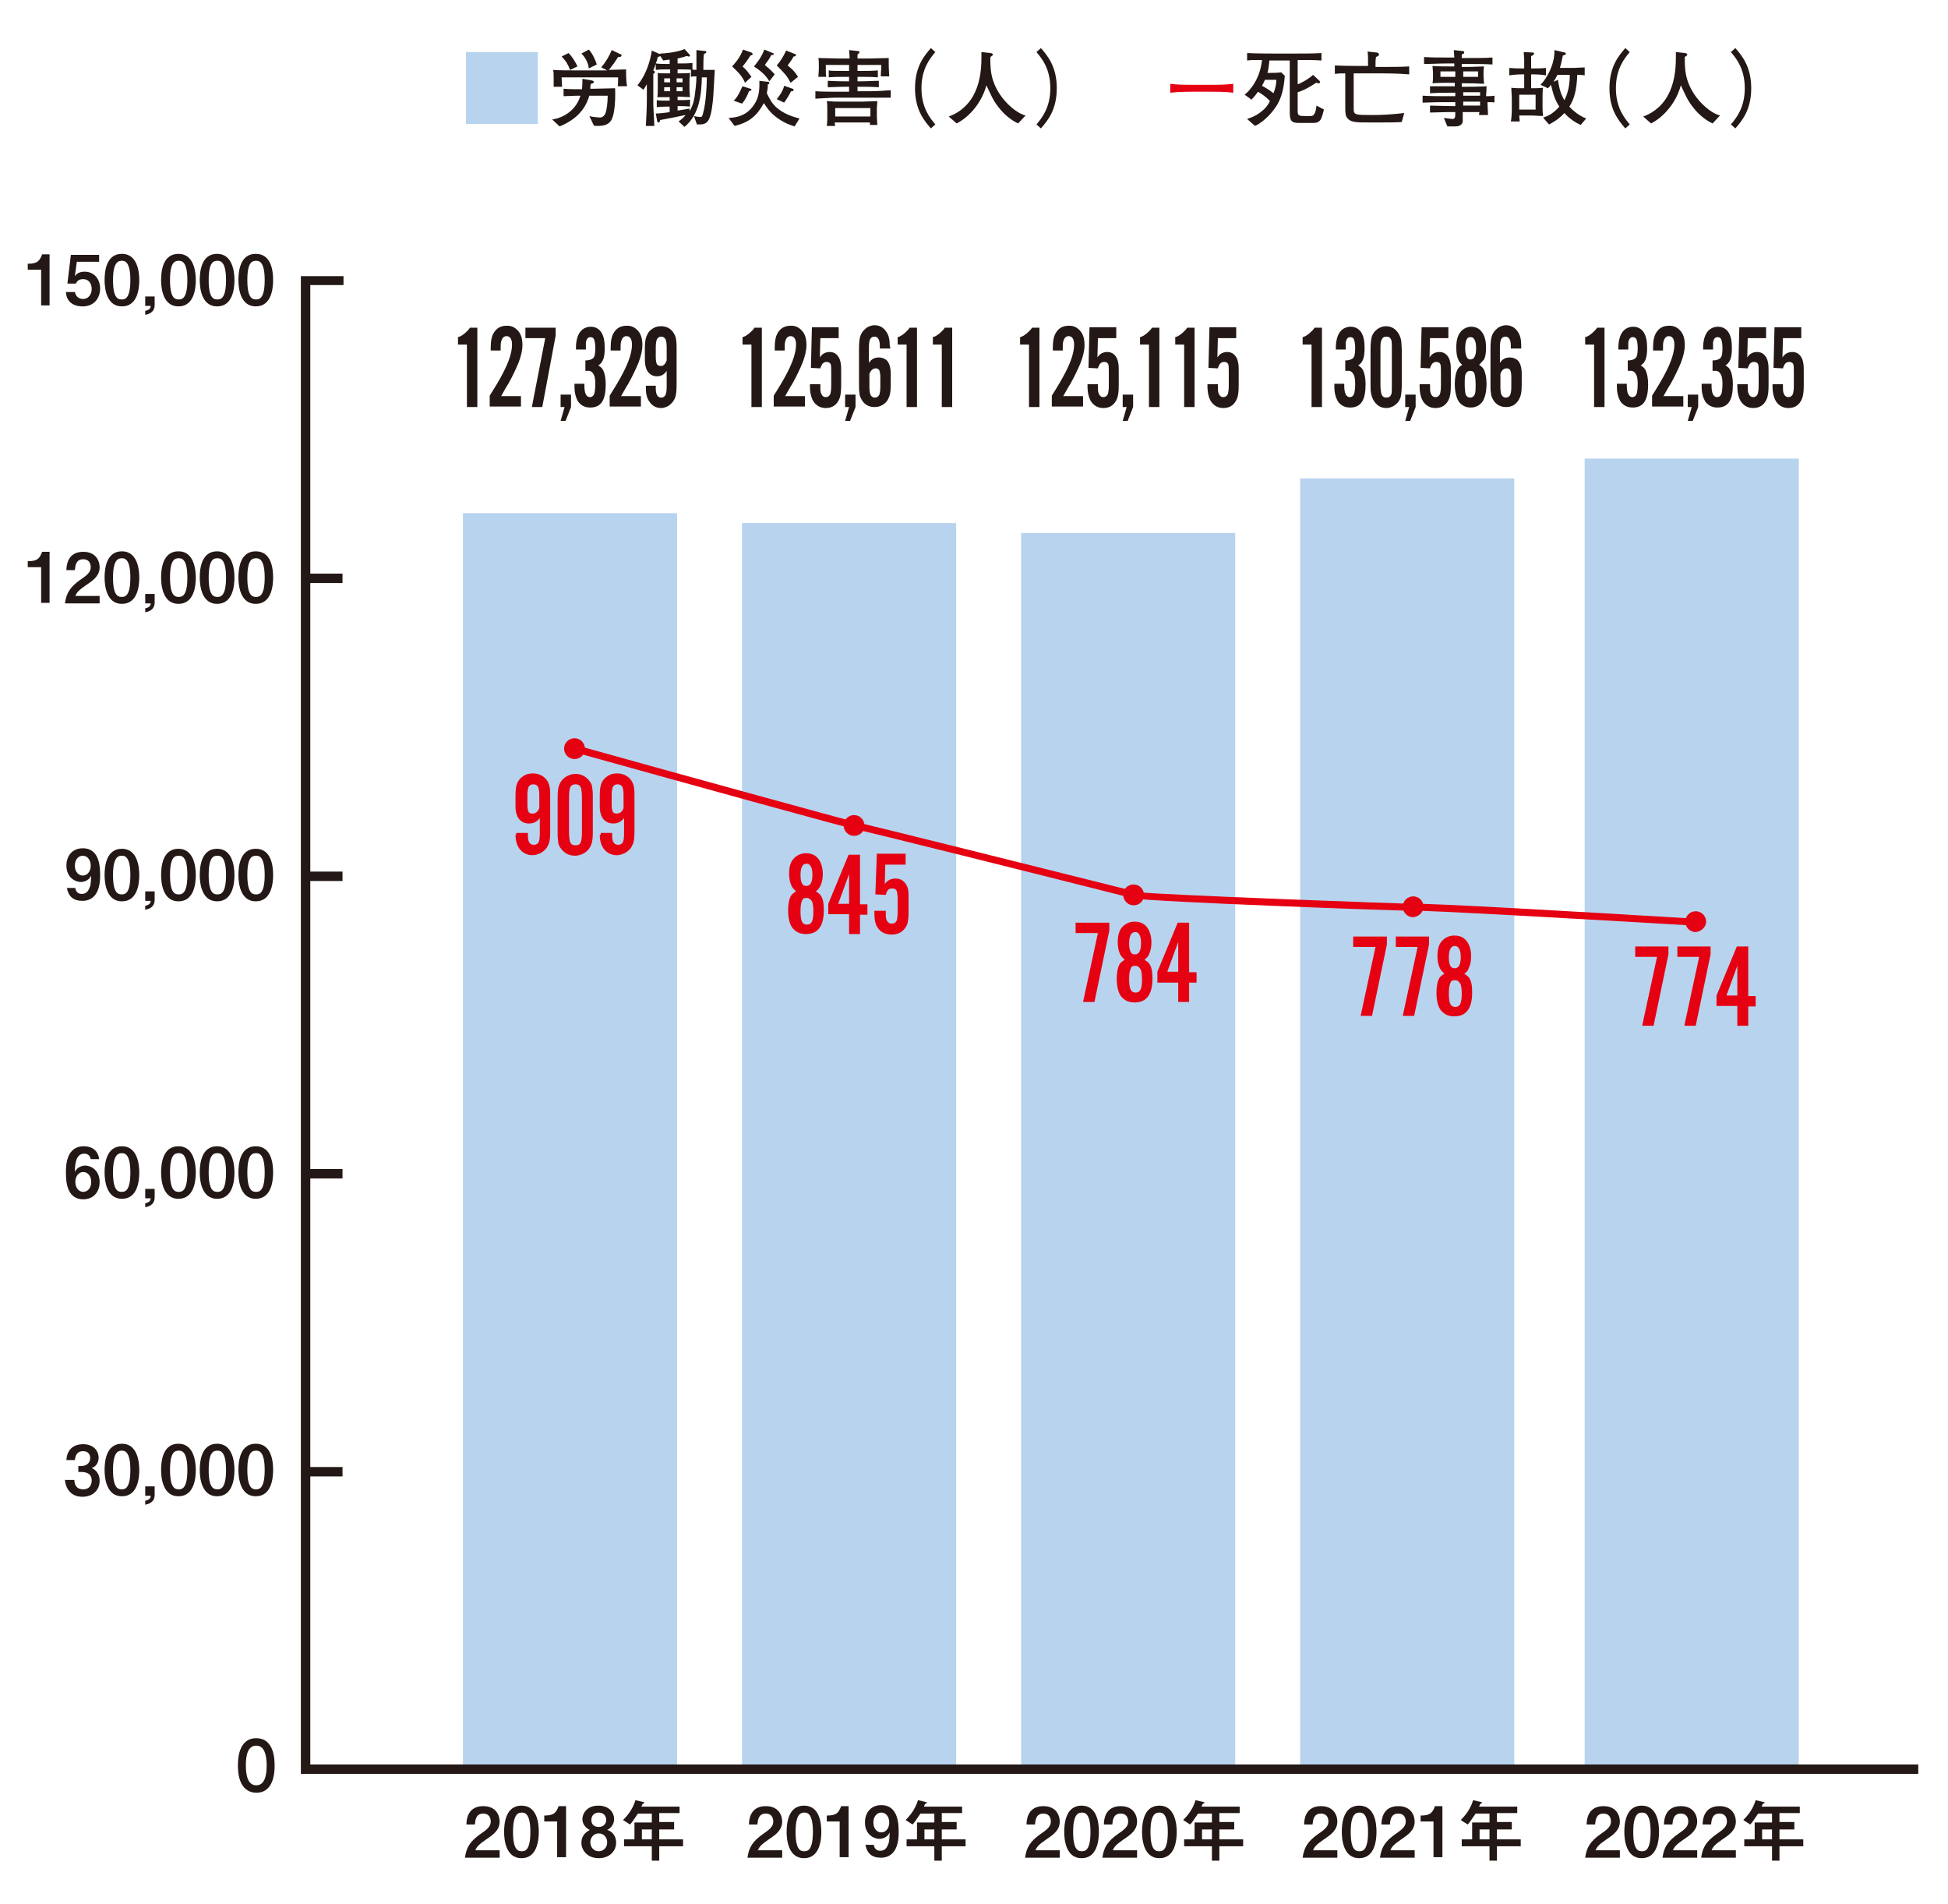 <?xml version="1.0" encoding="utf-8"?>
<!-- Generator: Adobe Illustrator 26.3.1, SVG Export Plug-In . SVG Version: 6.00 Build 0)  -->
<svg version="1.1" id="レイヤー_1" xmlns="http://www.w3.org/2000/svg" xmlns:xlink="http://www.w3.org/1999/xlink" x="0px"
	 y="0px" viewBox="0 0 393 384" style="enable-background:new 0 0 393 384;" xml:space="preserve">
<style type="text/css">
	.st0{fill:#B8D3EE;}
	.st1{fill:#231815;}
	.st2{fill:#E50012;}
</style>
<g>
	<g>
		<rect x="262.3" y="96.5" class="st0" width="43.2" height="260.4"/>
	</g>
	<g>
		<rect x="206" y="107.5" class="st0" width="43.2" height="249.4"/>
	</g>
	<g>
		<rect x="149.7" y="105.5" class="st0" width="43.2" height="251.4"/>
	</g>
	<g>
		<rect x="319.7" y="92.5" class="st0" width="43.2" height="264.4"/>
	</g>
	<g>
		<rect x="93.4" y="103.5" class="st0" width="43.2" height="253.4"/>
	</g>
	<g>
		<g>
			<rect x="94" y="10.5" class="st0" width="14.5" height="14.5"/>
		</g>
		<g>
			<path class="st1" d="M123.6,23.6c-0.5,1.7-2,1.8-3.1,1.8c-0.3,0-0.5,0-0.7-0.1l-0.9-1.9c0.5,0.2,2,0.3,2.1,0.3
				c0.3,0,0.9-0.1,1.2-1c0.2-0.6,0.4-2,0.4-3.4h-3.7c-0.5,1.6-1.6,4.4-6,6.2l-1.5-1.4c2.6-0.4,4.9-2.1,5.7-4.8h-0.3
				c-1.1,0-2.4,0.1-3.1,0.1v-1.5c1.2,0.1,2.5,0.1,3.7,0.1c0.1-0.7,0.1-1.3,0.1-2.1l1.8,0.3c0.3,0.1,0.5,0.1,0.5,0.3
				c0,0.2-0.2,0.4-0.6,0.4c-0.1,0.4-0.1,0.6-0.1,1h0.6c0.7,0,3.8-0.1,4.4-0.1C124.2,20.9,123.9,22.7,123.6,23.6 M124.6,17.5
				c0.1-0.6,0.1-0.8,0.1-1.9h-11.4c0,0.6,0.1,1.8,0.1,1.9h-1.7c0-0.3,0-0.7,0-1.5c0-0.9,0-1.4-0.1-1.9c0.7,0.1,3.7,0.1,4.9,0.1h3.8
				c0.3,0,1.8,0,2.2,0l-1.2-0.6c0.9-1.1,1.7-2.4,2.1-3.5l1.7,0.8c0.3,0.1,0.3,0.2,0.3,0.3c0,0.2-0.2,0.3-0.7,0.3
				c-0.2,0.3-0.9,1.4-1.1,1.6c-0.4,0.6-0.6,0.8-0.8,1c0.4,0,3.3-0.1,3.5-0.1c0,0.8,0,2.3,0.2,3.4H124.6z M115,14.1
				c-0.3-0.9-0.8-1.8-1.7-2.7l1.4-0.7c0.4,0.4,1.1,1.2,1.8,2.7L115,14.1z M118.8,13.8c-0.1-0.7-0.4-1.9-1.5-3l1.5-0.8
				c0.9,1,1.4,2.4,1.6,3L118.8,13.8z"/>
		</g>
		<g>
			<path class="st1" d="M143.1,23.9c-0.4,0.9-0.9,1.2-2,1.2c-0.1,0-0.3,0-0.5,0l-0.6-1.7c0.3,0.1,1,0.2,1.3,0.2c0.2,0,0.4,0,0.6-1
				c0.5-1.9,0.7-5.1,0.7-7h-1c-0.1,3.3-0.4,7.4-3.5,10l-1.2-1.1c0.4-0.3,1-0.7,1.4-1.3c-0.5,0.1-4.4,0.9-5.1,1
				c-0.1,0.3-0.1,0.5-0.4,0.5c-0.1,0-0.1,0-0.2-0.2l-0.3-1.6c0.6,0,2.5-0.2,2.8-0.3v-1.1h-0.5c-0.1,0-0.9,0-2.1,0.1v-1.4
				c0.6,0.1,1.4,0.1,2.1,0.1h0.5v-0.7c-1.1,0-1.2,0-2.5,0c0.1-0.5,0.1-1.1,0.1-1.4v-2.1c0-0.7,0-1.1,0-1.4c0.4,0.1,0.6,0.1,2.5,0.1
				V14h-0.5c-0.4,0-1.6,0-2.4,0.1v-1.2c-0.3,0.7-0.4,1.1-0.5,1.3c0.3,0.2,0.3,0.2,0.3,0.3c0,0.2,0,0.2-0.3,0.4c0,1.1,0,2.1,0,2.7
				v3.5c0,0.7,0.2,3.4,0.2,4.3h-1.7c0.1-1.5,0.2-3.9,0.2-5.5V17c-0.4,0.7-0.5,0.8-0.7,1.1l-1.2-0.9c1.7-2,2.6-4.9,2.9-7l1.6,0.7
				l0.1,0l0-0.1c0.6,0,3.3-0.2,4.9-0.9l1,1.1c0,0,0.1,0.1,0.1,0.2c0,0.2-0.2,0.2-0.3,0.2c-0.1,0-0.2-0.1-0.4-0.1
				c-0.5,0.2-0.6,0.2-1.8,0.5v1h0.6c0.5,0,1.6,0,2.4-0.1v1.4c-0.7-0.1-1.9-0.1-2.4-0.1h-0.6v0.8c1.4,0,1.9,0,2.5-0.1
				c0,0.6-0.1,1-0.1,1.3v2.2c0,0.3,0.1,1.2,0.1,1.4c-0.4,0-1.5-0.1-2.5-0.1v0.7h0.4c0.7,0,1.5,0,2.1-0.1v1.4
				c-0.8-0.1-1.7-0.1-2.1-0.1h-0.4v0.9c0.6-0.1,2-0.3,2.4-0.4v0.5c0.8-1.2,1-2.6,1.1-3.4c0.1-0.8,0.3-2.2,0.3-3.6
				c-0.6,0-0.7,0-1.1,0.1v-1.5c0.4,0,0.5,0.1,1.1,0.1c0-1.2,0-2.5,0-3.2c0-0.3,0-0.5,0-0.8l1.8,0.2c0.1,0,0.2,0.1,0.2,0.2
				c0,0.2-0.1,0.2-0.5,0.4c-0.1,0.6-0.1,2.5-0.1,3.2h2.3C144,16.8,144,21.8,143.1,23.9 M135.2,12c-0.6,0.1-0.9,0.1-1.4,0.2l-0.6-0.9
				c-0.1,0.1-0.2,0.1-0.5,0.2c-0.1,0.4-0.1,0.6-0.4,1.3c0.8,0.1,1.6,0.1,2.3,0.1h0.5V12z M135.2,15.8H134v0.8h1.2V15.8z M135.2,17.6
				H134v0.8h1.2V17.6z M137.7,15.8h-1.2v0.8h1.2V15.8z M137.7,17.6h-1.2v0.8h1.2V17.6z"/>
		</g>
		<g>
			<path class="st1" d="M160.3,25.5c-0.6-0.2-2-0.6-3.6-1.8c-1.5-1.1-2.1-2.2-2.6-2.9c-1.4,2.6-3,3.9-5.9,4.6l-1.2-1.6
				c1.4-0.1,3.9-0.3,5.5-3.3c0.8-1.5,0.7-3.2,0.7-4.2l1.7,0.2c0.1,0,0.3,0,0.3,0.2c0,0.2-0.1,0.3-0.3,0.3c0,0.5,0,0.8-0.2,1.8
				c0.6,1.2,1.1,2.2,2.1,3c1.3,1.1,2.9,1.7,4.5,2.1L160.3,25.5z M151.4,11.2c-0.7,1.1-1.3,1.9-1.6,2.2c0.8,0.7,1,1,1.8,2.1l-1.3,1.2
				c-0.5-1.2-1.1-1.9-2.6-3.3c1.1-1.2,1.7-2.1,2.2-3.4l1.7,0.6c0.1,0.1,0.2,0.1,0.2,0.2C151.9,11.1,151.8,11.1,151.4,11.2
				 M151.1,18.4c-0.1,0.3-0.6,1.6-1.4,2.5l-1.7-0.6c0.4-0.3,0.9-0.9,1.8-2.9l1.6,0.5c0.1,0,0.2,0.1,0.2,0.2
				C151.6,18.3,151.3,18.3,151.1,18.4 M155.2,16.4c-0.3-0.5-0.9-1.6-3.1-3c0.6-0.7,1.5-1.8,2.1-3.4l1.7,0.7c0.1,0,0.2,0.1,0.2,0.2
				c0,0.2-0.2,0.2-0.5,0.2c-0.4,0.8-0.7,1.2-1.3,2c0.8,0.7,1.2,1,2,1.9L155.2,16.4z M159.5,16.7c-0.7-1.4-1.3-2-2.8-3.5
				c0.8-0.9,1.4-1.9,1.9-3l1.8,0.7c0.1,0.1,0.2,0.1,0.2,0.2c0,0.2-0.3,0.3-0.5,0.3c-0.4,0.8-0.8,1.2-1.2,1.8c1,0.8,1.4,1.2,2.1,2.3
				L159.5,16.7z M159.6,18.4c-0.5,1-1,1.7-1.4,2.3l-1.5-0.7c0.3-0.4,1.2-1.4,1.5-2.7l1.7,0.6c0.1,0,0.2,0.1,0.2,0.2
				C160.1,18.4,159.9,18.4,159.6,18.4"/>
		</g>
		<g>
			<path class="st1" d="M175.3,19.7h-6.6c-0.5,0-0.7,0-4.2,0.2v-1.5c1.1,0.1,3,0.1,4.2,0.1h2.6v-1h-0.7c-1.6,0-2.8,0.1-3.6,0.1v-1.3
				c1.9,0.1,3.4,0.1,3.6,0.1h0.7v-0.9h-1c-1,0-2,0-3.1,0.1v-1.4c0.4,0.1,1,0.1,3.1,0.1h1v-1.2h-4.7c0,1.5,0,2,0.1,2.4h-1.6
				c0-0.4,0.1-1,0.1-1.9c0-0.9,0-1.4-0.1-1.9c0.6,0,3.4,0.1,4,0.1h2.3c0-1-0.1-1.4-0.1-1.7l1.8,0.2c0.2,0,0.3,0.1,0.3,0.2
				c0,0.2-0.2,0.3-0.4,0.5c0,0.3,0,0.6,0,0.8h2.4c0.4,0,3.5-0.1,3.9-0.1c0,0.4,0,0.8,0,1.4c0,1.1,0.1,1.8,0.1,2.3h-1.7
				c0-1,0.1-1.5,0.1-2.3h-4.8v1.2h1c1,0,2.2,0,3.1-0.1v1.4c-1-0.1-2.1-0.1-3.1-0.1h-1v0.9h0.7c1.2,0,2.4-0.1,3.6-0.1v1.3
				c-1.2-0.1-2.5-0.1-3.6-0.1h-0.7v0.9h2.5c1.1,0,3-0.1,4.2-0.2v1.5C178.1,19.7,176.7,19.7,175.3,19.7 M175.5,25.3
				c0-0.2,0-0.3,0-0.6h-7.1c0,0.1,0,0.3,0.1,0.7h-1.7c0.1-0.7,0.1-1.6,0.1-1.7v-1.6c0-0.5,0-1.2-0.1-1.7c1.4,0.1,2,0.1,3.1,0.1h3.9
				c0.5,0,2.6-0.1,3.2-0.1c0,0.1-0.1,1.3-0.1,1.5v1.7c0,0.4,0.1,1.2,0.1,1.6H175.5z M175.6,21.8h-7.1v1.7h7.1V21.8z"/>
		</g>
		<g>
			<path class="st1" d="M187.8,25.9c-1.3-1.5-3.2-3.7-3.2-8.1c0-4.4,1.9-6.6,3.2-8.1l0.9,0.8c-1.1,1.3-2.8,3.4-2.8,7.3
				c0,3.9,1.7,6,2.8,7.3L187.8,25.9z"/>
		</g>
		<g>
			<path class="st1" d="M205.4,24.9c-1.7-0.8-3.1-2.1-4.2-3.6c-0.9-1.2-1.2-2-2.2-4.1c-0.9,3.4-3.3,6.3-6,7.7l-1.6-1.4
				c1.2-0.4,3.4-1.5,4.9-4.1c1.3-2.3,1.7-5,1.7-7.7c0-0.5,0-0.8,0-1.2l1.8,0.2c0.2,0,0.5,0.1,0.5,0.3c0,0.2-0.1,0.2-0.5,0.5
				c0,2.1-0.1,4.9,2.4,8.2c1.4,1.8,3.2,3.2,4.7,3.6L205.4,24.9z"/>
		</g>
		<g>
			<path class="st1" d="M209.1,25.1c1.1-1.3,2.8-3.4,2.8-7.3s-1.7-6-2.8-7.3l0.9-0.8c1.3,1.5,3.2,3.7,3.2,8.1c0,4.4-1.9,6.6-3.2,8.1
				L209.1,25.1z"/>
		</g>
		<g>
			<path class="st2" d="M244.4,18.5h-3.9c-0.2,0-2.7,0-4.4,0.2v-1.8c1.3,0.2,2.8,0.2,4.4,0.2h3.9c1.5,0,3,0,4.4-0.2v1.8
				C247.3,18.5,245.4,18.5,244.4,18.5"/>
		</g>
		<g>
			<path class="st1" d="M266.5,24c-0.4,0.7-0.9,0.8-1.7,0.8h-2.8c-1.6,0-1.8-0.6-1.8-2.3V12.2h-4.1c-0.1,1-0.2,1.8-0.4,2.5h0.7
				c0.4,0,1.2,0,2.1-0.1l0.7,0.7c-0.2,2.7-0.7,4.3-1.4,5.6c-0.8,1.4-2.5,3.5-4.6,4.5l-1.6-1.4c0.5-0.2,1.7-0.5,3-1.6
				c1-0.8,1.4-1.6,1.6-2c-0.3-0.4-1.2-1.2-2.4-1.9c-0.7,1-1,1.2-1.3,1.6l-1.4-1c0.9-0.7,3.1-3,3.5-7c-1.9,0-2.2,0-3,0.1v-1.5
				c2,0.1,4.8,0.1,5,0.1h5c1.7,0,3.4,0,5-0.1v1.5c-1.4-0.1-2.8-0.1-4.8-0.1V17c0.7-0.2,2.4-1.2,3.1-1.9l1.3,1.2
				c0.1,0.1,0.1,0.2,0.1,0.3c0,0.1-0.1,0.2-0.3,0.2c-0.1,0-0.4-0.1-0.5-0.1c-0.1,0.1-2.2,1.5-3.7,1.9v3.8c0,0.8,0.2,1,1.2,1h1.4
				c0.4,0,0.6-0.1,0.8-0.5c0.2-0.3,0.3-0.8,0.4-1.6l1.5,0.8C267,22.6,266.7,23.6,266.5,24 M255.2,16.1c-0.1,0.2-0.3,0.7-0.6,1.2
				c0.4,0.2,1.6,0.9,2.3,1.5c0.4-0.8,0.6-2,0.6-2.7H255.2z"/>
		</g>
		<g>
			<path class="st1" d="M279.1,14.8h-4.8h-1.2v7.2c0,1.2,0.4,1.2,3.9,1.2c1.8,0,3.7-0.1,6.3-0.4l-0.5,1.8c-0.7,0.1-2.9,0.1-4.2,0.1
				h-2.3c-2.7,0-3.8,0-4.5-0.9c-0.3-0.4-0.4-0.8-0.4-2.1v-6.9c-0.9,0-1.3,0-2.1,0.1v-1.7c1.8,0.1,4.3,0.1,5.1,0.1h1.6
				c0-1.8,0-2.2-0.1-2.9l1.9,0.2c0.1,0,0.4,0.1,0.4,0.4c0,0.2-0.1,0.3-0.6,0.5c-0.1,0.7-0.1,0.8-0.1,2h1.6c1.7,0,3.5,0,5.2-0.1V15
				C282.1,14.8,279.3,14.8,279.1,14.8"/>
		</g>
		<g>
			<path class="st1" d="M300.1,20.6v0.3c0,0.3,0.1,1.8,0.1,2.3h-1.8c0-0.3,0-0.4,0.1-0.6h-3.4c0,0.3,0,1.7,0,1.9
				c-0.1,0.9-1.1,1-1.5,1H292l-0.7-1.7c0.3,0,1.5,0.2,1.7,0.2c0.6,0,0.6-0.4,0.6-1.4c-1.1,0-1.8,0-5.1,0.1v-1.4
				c0.9,0,2.9,0.1,5.1,0.1v-0.8h-1.7c-1.3,0-2.2,0-4.9,0.1v-1.4c1.6,0.1,3.8,0.1,4.9,0.1h1.7v-0.7h-1.3c-1.3,0-1.8,0-3.8,0.1v-1.4
				c0.3,0,0.5,0,1.7,0c0.6,0,1.4,0,2.1,0h1.2v-0.7h-0.8c-1.7,0-2.4,0-3.7,0.1c0.1-0.4,0.1-1.2,0.1-1.3v-0.9c0-0.2-0.1-1.1-0.1-1.3
				c1.1,0.1,2.1,0.1,3.7,0.1h0.7v-0.6h-1.5c-1.5,0-3,0.1-4.6,0.1v-1.4c1.7,0.1,2.8,0.1,4.6,0.1h1.5c0-0.3-0.1-1.3-0.1-1.5l1.8,0.2
				c0.2,0,0.3,0.1,0.3,0.3c0,0.2-0.3,0.3-0.5,0.4c0,0.4,0,0.5,0,0.7h1.6c2.1,0,3.3,0,4.6-0.1v1.4c-2-0.1-3.5-0.1-4.6-0.1h-1.6v0.6
				h0.6c1,0,1.6,0,3.9-0.1c-0.1,0.6-0.1,1.1-0.1,1.2v0.9c0,0.1,0.1,1.2,0.1,1.4c-1.9-0.1-2.7-0.1-4.1-0.1h-0.4v0.7h0.6
				c1.2,0,2.5,0,4.4-0.1c0,1.2-0.1,1.7-0.1,2c0.5,0,1.2,0,1.7-0.1v1.4C301.6,20.6,300.4,20.6,300.1,20.6 M293.6,14.4h-3v1.1h3V14.4z
				 M298.2,14.4h-3v1.1h3V14.4z M298.6,18.6h-3.4v0.7h3.4V18.6z M298.6,20.5h-3.4v0.8h3.4V20.5z"/>
		</g>
		<g>
			<path class="st1" d="M309.4,15h-0.5v2.8h0.4c0.1,0,1.3,0,2-0.1c-0.1,0.4-0.1,1.7-0.1,2.2v1.4c0,0.7,0,1.2,0.1,2.1
				c-0.8,0-1.5-0.1-2.1-0.1h-2.7c0,0.2,0.1,1,0.1,1.2h-1.8c0.1-0.4,0.2-1.3,0.2-2.6v-2c0-0.4-0.1-1.9-0.1-2.2
				c0.4,0.1,1.9,0.1,2.2,0.1h0.4V15H307c0,0-1.4,0-2.5,0.2v-1.5c0.9,0.1,2.1,0.1,2.5,0.1h0.5V13v-1.1c0-0.2-0.1-1.2-0.1-1.4l1.9,0.1
				c0.1,0,0.2,0.1,0.2,0.2c0,0.1-0.1,0.2-0.2,0.3c-0.1,0.1-0.3,0.2-0.4,0.2c0,0.3,0,1.6,0,1.8v0.7h0.5c0.8,0,1.7,0,2.5-0.1v1.5
				C310.8,15,309.5,15,309.4,15 M309.8,19.1h-3.3v3h3.3V19.1z M318.9,25.2c-1.1-0.5-2.2-1.2-3.3-2.4c-0.7,0.8-1.7,1.6-3.1,2.3
				l-1.2-1.4c1.3-0.3,2.4-1.2,3.3-2.2c-0.7-1-1.2-2.2-1.7-4.4c-0.3,0.4-0.4,0.5-0.6,0.7l-1.5-0.7c1.2-1.2,2.9-4.1,2.8-7l2.1,0.5
				c0.1,0,0.2,0.1,0.2,0.2c0,0.3-0.3,0.3-0.6,0.4c-0.2,0.9-0.3,1.5-0.6,2.5h2.8c0.4,0,1.6-0.1,2.2-0.1v1.6c-0.6-0.1-1.1-0.1-1.5-0.1
				c-0.1,3-0.6,4.9-1.6,6.4c0.8,0.9,2.1,1.9,3.4,2.4L318.9,25.2z M314.2,15.1c-0.3,0.6-0.4,0.8-0.8,1.4l0.9-0.4
				c0.3,1.9,0.6,2.9,1.3,4.1c0.5-0.9,1.1-2.6,1.1-5.1H314.2z"/>
		</g>
		<g>
			<path class="st1" d="M327.9,25.9c-1.3-1.5-3.2-3.7-3.2-8.1c0-4.4,1.9-6.6,3.2-8.1l0.9,0.8c-1.1,1.3-2.8,3.4-2.8,7.3
				c0,3.9,1.7,6,2.8,7.3L327.9,25.9z"/>
		</g>
		<g>
			<path class="st1" d="M345.5,24.9c-1.7-0.8-3.1-2.1-4.2-3.6c-0.9-1.2-1.2-2-2.2-4.1c-0.9,3.4-3.3,6.3-6,7.7l-1.6-1.4
				c1.2-0.4,3.4-1.5,4.9-4.1c1.3-2.3,1.7-5,1.7-7.7c0-0.5,0-0.8,0-1.2l1.8,0.2c0.2,0,0.5,0.1,0.5,0.3c0,0.2-0.1,0.2-0.5,0.5
				c0,2.1-0.1,4.9,2.4,8.2c1.4,1.8,3.2,3.2,4.7,3.6L345.5,24.9z"/>
		</g>
		<g>
			<path class="st1" d="M349.2,25.1c1.1-1.3,2.8-3.4,2.8-7.3s-1.7-6-2.8-7.3l0.9-0.8c1.3,1.5,3.2,3.7,3.2,8.1c0,4.4-1.9,6.6-3.2,8.1
				L349.2,25.1z"/>
		</g>
	</g>
	<g>
		<path class="st1" d="M48,356.1c0-1,0-5.5,3.7-5.5c3.7,0,3.7,4.5,3.7,5.5c0,1,0,5.5-3.7,5.5C48,361.5,48,357.1,48,356.1
			 M53.8,356.1c0-2.2-0.5-4-2.1-4c-1.7,0-2.1,1.9-2.1,4c0,2.2,0.5,4,2.1,4C53.4,360.1,53.8,358.1,53.8,356.1"/>
	</g>
	<g>
		<polygon class="st1" points="387,357.8 60.7,357.8 60.7,55.7 69.3,55.7 69.3,57.5 62.6,57.5 62.6,355.9 387,355.9 		"/>
	</g>
	<g>
		<rect x="61.6" y="295.9" class="st1" width="7.5" height="1.9"/>
	</g>
	<g>
		<rect x="61.6" y="235.8" class="st1" width="7.5" height="1.9"/>
	</g>
	<g>
		<rect x="61.6" y="175.8" class="st1" width="7.5" height="1.9"/>
	</g>
	<g>
		<rect x="61.6" y="115.7" class="st1" width="7.5" height="1.9"/>
	</g>
	<g>
		<path class="st1" d="M100.8,373.2v1.5h-7c0.3-2.1,1-3.3,3.3-4.9c1.5-1,1.9-1.6,1.9-2.4c0-0.7-0.3-1.6-1.5-1.6
			c-1.5,0-1.6,1.3-1.7,2.2h-1.7c0-0.9,0.2-3.7,3.4-3.7c2.6,0,3.3,1.9,3.3,3.1c0,1.7-1.2,2.6-2.7,3.6c-1.6,1.1-1.9,1.5-2.2,2.2H100.8
			z"/>
		<path class="st1" d="M108.7,369.5c0,1.6-0.3,5.3-3.5,5.3c-3.1,0-3.5-3.6-3.5-5.3c0-1.7,0.3-5.3,3.5-5.3
			C108.4,364.2,108.7,367.8,108.7,369.5z M103.5,369.5c0,3.8,1.1,3.9,1.8,3.9c0.7,0,1.7-0.3,1.7-3.9c0-3.7-1.1-3.9-1.7-3.9
			C104.6,365.6,103.5,365.8,103.5,369.5z"/>
		<path class="st1" d="M114.1,374.6h-1.7v-7.2h-2.6v-1.2c2,0,2.4-0.6,2.9-1.9h1.5V374.6z"/>
		<path class="st1" d="M124.3,371.7c0,1.5-1.2,3.1-3.5,3.1c-2.3,0-3.5-1.6-3.5-3.1c0-1.7,1.2-2.3,1.7-2.6c-1.5-0.7-1.5-2-1.5-2.2
			c0-1.1,0.9-2.7,3.2-2.7c2.3,0,3.2,1.5,3.2,2.7c0,0.2,0,1.5-1.4,2.2C123.2,369.3,124.3,370,124.3,371.7z M119.1,371.6
			c0,1,0.7,1.8,1.7,1.8c1,0,1.7-0.8,1.7-1.8c0-1-0.7-1.8-1.7-1.8C119.8,369.8,119.1,370.6,119.1,371.6z M119.3,367.1
			c0,0.9,0.6,1.4,1.5,1.4c0.9,0,1.5-0.6,1.5-1.4c0-0.9-0.6-1.5-1.5-1.5C119.9,365.6,119.3,366.2,119.3,367.1z"/>
		<path class="st1" d="M136,367.6v1.4h-3v2h4.8v1.4H133v2.9h-1.5v-2.9h-5.6V371h2.1v-3.4h3.5v-1.8h-2.8c-1,1.5-1.3,1.9-1.6,2.2
			l-1.4-0.9c0.7-0.7,1.9-2,2.5-4l1.3,0.3c0.4,0.1,0.5,0.1,0.5,0.2c0,0.1,0,0.1-0.3,0.2c-0.1,0.1-0.2,0.3-0.3,0.6h7.7v1.3H133v1.8
			H136z M131.5,369h-2v2h2V369z"/>
	</g>
	<g>
		<path class="st1" d="M157.8,373.2v1.5h-7c0.3-2.1,1-3.3,3.3-4.9c1.5-1,1.9-1.6,1.9-2.4c0-0.7-0.3-1.6-1.5-1.6
			c-1.5,0-1.6,1.3-1.7,2.2h-1.7c0-0.9,0.2-3.7,3.4-3.7c2.6,0,3.3,1.9,3.3,3.1c0,1.7-1.2,2.6-2.7,3.6c-1.6,1.1-1.9,1.5-2.2,2.2H157.8
			z"/>
		<path class="st1" d="M165.7,369.5c0,1.6-0.3,5.3-3.5,5.3c-3.1,0-3.5-3.6-3.5-5.3c0-1.7,0.3-5.3,3.5-5.3
			C165.4,364.2,165.7,367.8,165.7,369.5z M160.5,369.5c0,3.8,1.1,3.9,1.8,3.9c0.7,0,1.7-0.3,1.7-3.9c0-3.7-1.1-3.9-1.7-3.9
			C161.6,365.6,160.5,365.8,160.5,369.5z"/>
		<path class="st1" d="M171.1,374.6h-1.7v-7.2h-2.6v-1.2c2,0,2.4-0.6,2.9-1.9h1.5V374.6z"/>
		<path class="st1" d="M176.3,372.2c0.2,1.1,1.1,1.1,1.3,1.1c0.4,0,1.1-0.1,1.5-1.1c0.3-0.6,0.3-0.9,0.4-2.6c-0.6,1.3-2,1.3-2.1,1.3
			c-1.1,0-2.9-0.9-2.9-3.3c0-2.1,1.3-3.5,3.3-3.5c3.5,0,3.5,4,3.5,5.5c0,1,0,5.1-3.6,5.1c-1.8,0-2.8-0.9-3.1-2.6H176.3z
			 M179.4,367.6c0-1.2-0.7-2-1.6-2s-1.6,0.8-1.6,2c0,1.2,0.7,2,1.6,2S179.4,368.8,179.4,367.6z"/>
		<path class="st1" d="M193,367.6v1.4h-3v2h4.8v1.4H190v2.9h-1.5v-2.9h-5.6V371h2.1v-3.4h3.5v-1.8h-2.8c-1,1.5-1.3,1.9-1.6,2.2
			l-1.4-0.9c0.7-0.7,1.9-2,2.5-4l1.3,0.3c0.4,0.1,0.5,0.1,0.5,0.2c0,0.1,0,0.1-0.3,0.2c-0.1,0.1-0.2,0.3-0.3,0.6h7.7v1.3H190v1.8
			H193z M188.5,369h-2v2h2V369z"/>
	</g>
	<g>
		<path class="st1" d="M213.8,373.2v1.5h-7c0.3-2.1,1-3.3,3.3-4.9c1.5-1,1.9-1.6,1.9-2.4c0-0.7-0.3-1.6-1.5-1.6
			c-1.5,0-1.6,1.3-1.7,2.2h-1.7c0-0.9,0.2-3.7,3.4-3.7c2.6,0,3.3,1.9,3.3,3.1c0,1.7-1.2,2.6-2.7,3.6c-1.6,1.1-1.9,1.5-2.2,2.2H213.8
			z"/>
		<path class="st1" d="M221.7,369.5c0,1.6-0.3,5.3-3.5,5.3c-3.1,0-3.5-3.6-3.5-5.3c0-1.7,0.3-5.3,3.5-5.3
			C221.4,364.2,221.7,367.8,221.7,369.5z M216.5,369.5c0,3.8,1.1,3.9,1.8,3.9c0.7,0,1.7-0.3,1.7-3.9c0-3.7-1.1-3.9-1.7-3.9
			C217.6,365.6,216.5,365.8,216.5,369.5z"/>
		<path class="st1" d="M229.4,373.2v1.5h-7c0.3-2.1,1-3.3,3.3-4.9c1.5-1,1.9-1.6,1.9-2.4c0-0.7-0.3-1.6-1.5-1.6
			c-1.5,0-1.6,1.3-1.7,2.2h-1.7c0-0.9,0.2-3.7,3.4-3.7c2.6,0,3.3,1.9,3.3,3.1c0,1.7-1.2,2.6-2.7,3.6c-1.6,1.1-1.9,1.5-2.2,2.2H229.4
			z"/>
		<path class="st1" d="M237.4,369.5c0,1.6-0.3,5.3-3.5,5.3c-3.1,0-3.5-3.6-3.5-5.3c0-1.7,0.3-5.3,3.5-5.3
			C237,364.2,237.4,367.8,237.4,369.5z M232.1,369.5c0,3.8,1.1,3.9,1.8,3.9c0.7,0,1.7-0.3,1.7-3.9c0-3.7-1.1-3.9-1.7-3.9
			C233.2,365.6,232.1,365.8,232.1,369.5z"/>
		<path class="st1" d="M249,367.6v1.4h-3v2h4.8v1.4H246v2.9h-1.5v-2.9h-5.6V371h2.1v-3.4h3.5v-1.8h-2.8c-1,1.5-1.3,1.9-1.6,2.2
			l-1.4-0.9c0.7-0.7,1.9-2,2.5-4l1.3,0.3c0.4,0.1,0.5,0.1,0.5,0.2c0,0.1,0,0.1-0.3,0.2c-0.1,0.1-0.2,0.3-0.3,0.6h7.7v1.3H246v1.8
			H249z M244.5,369h-2v2h2V369z"/>
	</g>
	<g>
		<path class="st1" d="M269.8,373.2v1.5h-7c0.3-2.1,1-3.3,3.3-4.9c1.5-1,1.9-1.6,1.9-2.4c0-0.7-0.3-1.6-1.5-1.6
			c-1.5,0-1.6,1.3-1.7,2.2h-1.7c0-0.9,0.2-3.7,3.4-3.7c2.6,0,3.3,1.9,3.3,3.1c0,1.7-1.2,2.6-2.7,3.6c-1.6,1.1-1.9,1.5-2.2,2.2H269.8
			z"/>
		<path class="st1" d="M277.7,369.5c0,1.6-0.3,5.3-3.5,5.3c-3.1,0-3.5-3.6-3.5-5.3c0-1.7,0.3-5.3,3.5-5.3
			C277.4,364.2,277.7,367.8,277.7,369.5z M272.5,369.5c0,3.8,1.1,3.9,1.8,3.9c0.7,0,1.7-0.3,1.7-3.9c0-3.7-1.1-3.9-1.7-3.9
			C273.6,365.6,272.5,365.8,272.5,369.5z"/>
		<path class="st1" d="M285.4,373.2v1.5h-7c0.3-2.1,1-3.3,3.3-4.9c1.5-1,1.9-1.6,1.9-2.4c0-0.7-0.3-1.6-1.5-1.6
			c-1.5,0-1.6,1.3-1.7,2.2h-1.7c0-0.9,0.2-3.7,3.4-3.7c2.6,0,3.3,1.9,3.3,3.1c0,1.7-1.2,2.6-2.7,3.6c-1.6,1.1-1.9,1.5-2.2,2.2H285.4
			z"/>
		<path class="st1" d="M290.9,374.6h-1.7v-7.2h-2.6v-1.2c2,0,2.4-0.6,2.9-1.9h1.5V374.6z"/>
		<path class="st1" d="M305,367.6v1.4h-3v2h4.8v1.4H302v2.9h-1.5v-2.9h-5.6V371h2.1v-3.4h3.5v-1.8h-2.8c-1,1.5-1.3,1.9-1.6,2.2
			l-1.4-0.9c0.7-0.7,1.9-2,2.5-4l1.3,0.3c0.4,0.1,0.5,0.1,0.5,0.2c0,0.1,0,0.1-0.3,0.2c-0.1,0.1-0.2,0.3-0.3,0.6h7.7v1.3H302v1.8
			H305z M300.5,369h-2v2h2V369z"/>
	</g>
	<g>
		<path class="st1" d="M326.8,373.2v1.5h-7c0.3-2.1,1-3.3,3.3-4.9c1.5-1,1.9-1.6,1.9-2.4c0-0.7-0.3-1.6-1.5-1.6
			c-1.5,0-1.6,1.3-1.7,2.2h-1.7c0-0.9,0.2-3.7,3.4-3.7c2.6,0,3.3,1.9,3.3,3.1c0,1.7-1.2,2.6-2.7,3.6c-1.6,1.1-1.9,1.5-2.2,2.2H326.8
			z"/>
		<path class="st1" d="M334.7,369.5c0,1.6-0.3,5.3-3.5,5.3c-3.1,0-3.5-3.6-3.5-5.3c0-1.7,0.3-5.3,3.5-5.3
			C334.4,364.2,334.7,367.8,334.7,369.5z M329.5,369.5c0,3.8,1.1,3.9,1.8,3.9c0.7,0,1.7-0.3,1.7-3.9c0-3.7-1.1-3.9-1.7-3.9
			C330.6,365.6,329.5,365.8,329.5,369.5z"/>
		<path class="st1" d="M342.4,373.2v1.5h-7c0.3-2.1,1-3.3,3.3-4.9c1.5-1,1.9-1.6,1.9-2.4c0-0.7-0.3-1.6-1.5-1.6
			c-1.5,0-1.6,1.3-1.7,2.2h-1.7c0-0.9,0.2-3.7,3.4-3.7c2.6,0,3.3,1.9,3.3,3.1c0,1.7-1.2,2.6-2.7,3.6c-1.6,1.1-1.9,1.5-2.2,2.2H342.4
			z"/>
		<path class="st1" d="M350.2,373.2v1.5h-7c0.3-2.1,1-3.3,3.3-4.9c1.5-1,1.9-1.6,1.9-2.4c0-0.7-0.3-1.6-1.5-1.6
			c-1.5,0-1.6,1.3-1.7,2.2h-1.7c0-0.9,0.2-3.7,3.4-3.7c2.6,0,3.3,1.9,3.3,3.1c0,1.7-1.2,2.6-2.7,3.6c-1.6,1.1-1.9,1.5-2.2,2.2H350.2
			z"/>
		<path class="st1" d="M362,367.6v1.4h-3v2h4.8v1.4H359v2.9h-1.5v-2.9h-5.6V371h2.1v-3.4h3.5v-1.8h-2.8c-1,1.5-1.3,1.9-1.6,2.2
			l-1.4-0.9c0.7-0.7,1.9-2,2.5-4l1.3,0.3c0.4,0.1,0.5,0.1,0.5,0.2c0,0.1,0,0.1-0.3,0.2c-0.1,0.1-0.2,0.3-0.3,0.6h7.7v1.3H359v1.8
			H362z M357.5,369h-2v2h2V369z"/>
	</g>
	<g>
		<path class="st1" d="M96.3,66.1v16h-2.1V69.5h-1.8V68c0.5-0.1,0.9-0.4,1.4-0.8c0.4-0.4,0.8-0.7,1-1.1H96.3z"/>
		<path class="st1" d="M105.1,79.9v2.1h-6.3v-2.2c1.2-1.9,2.1-3.4,2.7-4.6c1.2-2.3,1.8-4.2,1.8-5.7c0-1.1-0.4-1.7-1.1-1.7
			c-0.6,0-0.9,0.4-1.1,1.1c-0.1,0.3-0.1,0.9-0.1,1.8h-2c0-0.2,0-0.4,0-0.6c0-1.3,0.2-2.4,0.7-3.1c0.6-0.9,1.4-1.3,2.6-1.3
			c0.9,0,1.5,0.3,2.1,0.9c0.7,0.7,1,1.7,1,3c0,1.1-0.3,2.3-0.8,3.6c-0.5,1.2-1.2,2.7-2.1,4.3c-0.3,0.4-0.7,1.2-1.4,2.4H105.1z"/>
		<path class="st1" d="M106,66.1h6.1v1.6l-2.7,14.4h-2.1l2.7-13.9h-4V66.1z"/>
		<path class="st1" d="M115.2,79.6v2.5l-1.1,2.8h-1l0.8-2.8h-0.8v-2.5H115.2z"/>
		<path class="st1" d="M118.1,74.8v-2.1c0.8,0,1.3-0.2,1.6-0.5c0.3-0.3,0.4-1,0.4-2c0-0.7-0.1-1.3-0.2-1.6c-0.1-0.4-0.4-0.6-0.8-0.6
			c-0.5,0-0.8,0.4-0.9,1.1c0,0.2,0,0.7,0,1.4h-2c0-0.1,0-0.2,0-0.4c0-1.3,0.3-2.4,0.8-3.1c0.5-0.7,1.3-1.1,2.2-1.1
			c0.9,0,1.6,0.4,2.1,1.1c0.5,0.8,0.7,1.8,0.7,3.2c0,1.1-0.1,1.9-0.4,2.5c-0.2,0.4-0.4,0.7-0.9,1c0.5,0.3,0.8,0.6,1,1
			c0.3,0.6,0.5,1.6,0.5,2.8c0,1.5-0.2,2.7-0.7,3.5c-0.5,0.8-1.3,1.2-2.4,1.2c-1.1,0-1.8-0.4-2.4-1.1c-0.5-0.8-0.8-1.8-0.8-3.1
			c0-0.1,0-0.3,0-0.6h2c0,0.2,0,0.4,0,0.5c0,1.4,0.4,2.2,1.1,2.2c0.4,0,0.7-0.2,0.9-0.7c0.1-0.4,0.2-1,0.2-2c0-0.8-0.1-1.3-0.2-1.6
			c-0.2-0.5-0.5-0.9-1-1C118.8,74.8,118.5,74.8,118.1,74.8z"/>
		<path class="st1" d="M129.3,79.9v2.1H123v-2.2c1.2-1.9,2.1-3.4,2.7-4.6c1.2-2.3,1.8-4.2,1.8-5.7c0-1.1-0.4-1.7-1.1-1.7
			c-0.6,0-0.9,0.4-1.1,1.1c-0.1,0.3-0.1,0.9-0.1,1.8h-2c0-0.2,0-0.4,0-0.6c0-1.3,0.2-2.4,0.7-3.1c0.6-0.9,1.4-1.3,2.6-1.3
			c0.9,0,1.5,0.3,2.1,0.9c0.7,0.7,1,1.7,1,3c0,1.1-0.3,2.3-0.8,3.6c-0.5,1.2-1.2,2.7-2.1,4.3c-0.3,0.4-0.7,1.2-1.4,2.4H129.3z"/>
		<path class="st1" d="M130.3,77.8h2c0,0.3,0,0.4,0,0.6c0,1.2,0.4,1.8,1.1,1.8c0.4,0,0.7-0.2,0.9-0.6c0.1-0.3,0.2-0.8,0.2-1.5v-3.3
			c-0.5,0.8-1.2,1.1-2,1.1c-0.6,0-1.1-0.2-1.5-0.6c-0.6-0.5-0.9-1.5-0.9-2.8v-2.2c0-1.1,0.1-1.9,0.3-2.4c0.3-0.8,0.7-1.3,1.4-1.7
			c0.5-0.3,1-0.4,1.6-0.4c1,0,1.8,0.4,2.4,1.2c0.3,0.5,0.6,1,0.6,1.6c0.1,0.5,0.1,1.1,0.1,1.7v7.3c0,1.2-0.1,2.1-0.3,2.6
			c-0.3,0.8-0.8,1.3-1.4,1.7c-0.4,0.2-0.9,0.4-1.4,0.4c-1,0-1.8-0.4-2.4-1.3c-0.5-0.7-0.7-1.6-0.7-2.8
			C130.3,78.1,130.3,78,130.3,77.8z M134.5,72.7V70c0-0.7-0.1-1.2-0.2-1.5c-0.2-0.4-0.5-0.6-0.9-0.6c-0.4,0-0.7,0.2-0.9,0.6
			c-0.1,0.3-0.2,0.8-0.2,1.5v2.1c0,0.6,0.1,1,0.2,1.3c0.2,0.3,0.4,0.4,0.7,0.4C133.8,73.9,134.2,73.5,134.5,72.7z"/>
	</g>
	<g>
		<path class="st1" d="M153.7,66.1v16h-2.1V69.5h-1.8V68c0.5-0.1,0.9-0.4,1.4-0.8c0.4-0.4,0.8-0.7,1-1.1H153.7z"/>
		<path class="st1" d="M162.4,79.9v2.1h-6.3v-2.2c1.2-1.9,2.1-3.4,2.7-4.6c1.2-2.3,1.8-4.2,1.8-5.7c0-1.1-0.4-1.7-1.1-1.7
			c-0.6,0-0.9,0.4-1.1,1.1c-0.1,0.3-0.1,0.9-0.1,1.8h-2c0-0.2,0-0.4,0-0.6c0-1.3,0.2-2.4,0.7-3.1c0.6-0.9,1.4-1.3,2.6-1.3
			c0.9,0,1.5,0.3,2.1,0.9c0.7,0.7,1,1.7,1,3c0,1.1-0.3,2.3-0.8,3.6c-0.5,1.2-1.2,2.7-2.1,4.3c-0.3,0.4-0.7,1.2-1.4,2.4H162.4z"/>
		<path class="st1" d="M169.2,66.1v2.1h-3.7l-0.1,3.9c0.5-0.8,1.2-1.1,2-1.1c0.7,0,1.3,0.3,1.7,0.9c0.3,0.4,0.4,0.8,0.5,1.3
			c0.1,0.5,0.1,1.1,0.1,1.7v2.9c0,1.1-0.1,1.9-0.3,2.5c-0.5,1.3-1.4,2-2.8,2c-1,0-1.8-0.4-2.4-1.2c-0.5-0.7-0.8-1.8-0.8-3.2
			c0-0.1,0-0.2,0-0.4h2.1c0,0.9,0,1.4,0.1,1.7c0.2,0.6,0.5,0.9,1,0.9c0.4,0,0.7-0.2,0.9-0.6c0.1-0.3,0.2-0.9,0.2-1.7v-2.6
			c0-0.9,0-1.4-0.1-1.7c-0.1-0.3-0.4-0.5-0.8-0.5c-0.4,0-0.6,0.1-0.9,0.4c-0.1,0.2-0.3,0.5-0.4,0.9l-1.9-0.1l0.2-8.2H169.2z"/>
		<path class="st1" d="M172.6,79.6v2.5l-1.1,2.8h-1l0.8-2.8h-0.8v-2.5H172.6z"/>
		<path class="st1" d="M179.6,70.3h-2.1c0-0.2,0-0.4,0-0.6c0-1.2-0.4-1.8-1.1-1.8c-0.4,0-0.7,0.2-0.9,0.6c-0.1,0.3-0.2,0.8-0.2,1.5
			v3.2c0.5-0.8,1.2-1.1,2-1.1c0.6,0,1.1,0.2,1.5,0.5c0.6,0.5,0.9,1.5,0.9,2.8v2.2c0,1.1-0.1,1.9-0.3,2.4c-0.3,0.8-0.7,1.3-1.4,1.7
			c-0.5,0.3-1,0.4-1.6,0.4c-1,0-1.8-0.4-2.4-1.2c-0.3-0.5-0.6-1-0.6-1.6c-0.1-0.5-0.1-1.1-0.1-1.7v-7.3c0-1.2,0.1-2.1,0.3-2.6
			c0.3-0.8,0.8-1.3,1.4-1.7c0.4-0.2,0.9-0.4,1.4-0.4c1,0,1.8,0.4,2.4,1.3c0.5,0.7,0.7,1.6,0.7,2.8C179.6,70,179.6,70.1,179.6,70.3z
			 M175.4,75.4v2.7c0,0.7,0.1,1.2,0.2,1.5c0.2,0.4,0.5,0.6,0.9,0.6c0.4,0,0.7-0.2,0.9-0.6c0.1-0.3,0.2-0.8,0.2-1.5v-2.1
			c0-0.6-0.1-1-0.2-1.3c-0.2-0.3-0.4-0.4-0.7-0.4C176.2,74.3,175.7,74.6,175.4,75.4z"/>
		<path class="st1" d="M185,66.1v16h-2.1V69.5h-1.8V68c0.5-0.1,0.9-0.4,1.4-0.8c0.4-0.4,0.8-0.7,1-1.1H185z"/>
		<path class="st1" d="M192.1,66.1v16h-2.1V69.5h-1.8V68c0.5-0.1,0.9-0.4,1.4-0.8c0.4-0.4,0.8-0.7,1-1.1H192.1z"/>
	</g>
	<g>
		<path class="st1" d="M209.7,66.1v16h-2.1V69.5h-1.8V68c0.5-0.1,0.9-0.4,1.4-0.8c0.4-0.4,0.8-0.7,1-1.1H209.7z"/>
		<path class="st1" d="M218.5,79.9v2.1h-6.3v-2.2c1.2-1.9,2.1-3.4,2.7-4.6c1.2-2.3,1.8-4.2,1.8-5.7c0-1.1-0.4-1.7-1.1-1.7
			c-0.6,0-0.9,0.4-1.1,1.1c-0.1,0.3-0.1,0.9-0.1,1.8h-2c0-0.2,0-0.4,0-0.6c0-1.3,0.2-2.4,0.7-3.1c0.6-0.9,1.4-1.3,2.6-1.3
			c0.9,0,1.5,0.3,2.1,0.9c0.7,0.7,1,1.7,1,3c0,1.1-0.3,2.3-0.8,3.6c-0.5,1.2-1.2,2.7-2.1,4.3c-0.3,0.4-0.7,1.2-1.4,2.4H218.5z"/>
		<path class="st1" d="M225.2,66.1v2.1h-3.7l-0.1,3.9c0.5-0.8,1.2-1.1,2-1.1c0.7,0,1.3,0.3,1.7,0.9c0.3,0.4,0.4,0.8,0.5,1.3
			c0.1,0.5,0.1,1.1,0.1,1.7v2.9c0,1.1-0.1,1.9-0.3,2.5c-0.5,1.3-1.4,2-2.8,2c-1,0-1.8-0.4-2.4-1.2c-0.5-0.7-0.8-1.8-0.8-3.2
			c0-0.1,0-0.2,0-0.4h2.1c0,0.9,0,1.4,0.1,1.7c0.2,0.6,0.5,0.9,1,0.9c0.4,0,0.7-0.2,0.9-0.6c0.1-0.3,0.2-0.9,0.2-1.7v-2.6
			c0-0.9,0-1.4-0.1-1.7c-0.1-0.3-0.4-0.5-0.8-0.5c-0.4,0-0.6,0.1-0.9,0.4c-0.1,0.2-0.3,0.5-0.4,0.9l-1.9-0.1l0.2-8.2H225.2z"/>
		<path class="st1" d="M228.6,79.6v2.5l-1.1,2.8h-1l0.8-2.8h-0.8v-2.5H228.6z"/>
		<path class="st1" d="M233.9,66.1v16h-2.1V69.5H230V68c0.5-0.1,0.9-0.4,1.4-0.8c0.4-0.4,0.8-0.7,1-1.1H233.9z"/>
		<path class="st1" d="M241,66.1v16h-2.1V69.5h-1.8V68c0.5-0.1,0.9-0.4,1.4-0.8c0.4-0.4,0.8-0.7,1-1.1H241z"/>
		<path class="st1" d="M249.4,66.1v2.1h-3.7l-0.1,3.9c0.5-0.8,1.2-1.1,2-1.1c0.7,0,1.3,0.3,1.7,0.9c0.3,0.4,0.4,0.8,0.5,1.3
			c0.1,0.5,0.1,1.1,0.1,1.7v2.9c0,1.1-0.1,1.9-0.3,2.5c-0.5,1.3-1.4,2-2.8,2c-1,0-1.8-0.4-2.4-1.2c-0.5-0.7-0.8-1.8-0.8-3.2
			c0-0.1,0-0.2,0-0.4h2.1c0,0.9,0,1.4,0.1,1.7c0.2,0.6,0.5,0.9,1,0.9c0.4,0,0.7-0.2,0.9-0.6c0.1-0.3,0.2-0.9,0.2-1.7v-2.6
			c0-0.9,0-1.4-0.1-1.7c-0.1-0.3-0.4-0.5-0.8-0.5c-0.4,0-0.6,0.1-0.9,0.4c-0.1,0.2-0.3,0.5-0.4,0.9l-1.9-0.1l0.2-8.2H249.4z"/>
	</g>
	<g>
		<path class="st1" d="M266.7,66.1v16h-2.1V69.5h-1.8V68c0.5-0.1,0.9-0.4,1.4-0.8c0.4-0.4,0.8-0.7,1-1.1H266.7z"/>
		<path class="st1" d="M271.4,74.8v-2.1c0.8,0,1.3-0.2,1.6-0.5c0.3-0.3,0.4-1,0.4-2c0-0.7-0.1-1.3-0.2-1.6c-0.1-0.4-0.4-0.6-0.8-0.6
			c-0.5,0-0.8,0.4-0.9,1.1c0,0.2,0,0.7,0,1.4h-2c0-0.1,0-0.2,0-0.4c0-1.3,0.3-2.4,0.8-3.1c0.5-0.7,1.3-1.1,2.2-1.1
			c0.9,0,1.6,0.4,2.1,1.1c0.5,0.8,0.7,1.8,0.7,3.2c0,1.1-0.1,1.9-0.4,2.5c-0.2,0.4-0.4,0.7-0.9,1c0.5,0.3,0.8,0.6,1,1
			c0.3,0.6,0.5,1.6,0.5,2.8c0,1.5-0.2,2.7-0.7,3.5c-0.5,0.8-1.3,1.2-2.4,1.2c-1.1,0-1.8-0.4-2.4-1.1c-0.5-0.8-0.8-1.8-0.8-3.1
			c0-0.1,0-0.3,0-0.6h2c0,0.2,0,0.4,0,0.5c0,1.4,0.4,2.2,1.1,2.2c0.4,0,0.7-0.2,0.9-0.7c0.1-0.4,0.2-1,0.2-2c0-0.8-0.1-1.3-0.2-1.6
			c-0.2-0.5-0.5-0.9-1-1C272.1,74.8,271.8,74.8,271.4,74.8z"/>
		<path class="st1" d="M282.8,70.5v7.1c0,1.1-0.1,1.9-0.2,2.4c-0.2,0.8-0.7,1.4-1.3,1.8c-0.5,0.3-1,0.5-1.6,0.5
			c-1.1,0-1.9-0.5-2.5-1.4c-0.3-0.5-0.5-1-0.6-1.6c-0.1-0.5-0.1-1-0.1-1.7v-7.1c0-1.1,0.1-1.9,0.2-2.4c0.2-0.8,0.7-1.4,1.3-1.8
			c0.5-0.3,1-0.5,1.6-0.5c1.1,0,1.9,0.5,2.5,1.4c0.3,0.5,0.5,1,0.6,1.6C282.7,69.3,282.8,69.9,282.8,70.5z M278.5,70.5v7.1
			c0,0.9,0.1,1.5,0.2,1.9c0.2,0.5,0.5,0.7,1,0.7s0.8-0.2,1-0.7c0.1-0.3,0.1-0.9,0.1-1.9v-7.1c0-0.9,0-1.5-0.1-1.9
			c-0.2-0.5-0.5-0.7-1-0.7c-0.5,0-0.8,0.2-1,0.7C278.5,69,278.5,69.6,278.5,70.5z"/>
		<path class="st1" d="M285.6,79.6v2.5l-1.1,2.8h-1l0.8-2.8h-0.8v-2.5H285.6z"/>
		<path class="st1" d="M292.2,66.1v2.1h-3.7l-0.1,3.9c0.5-0.8,1.2-1.1,2-1.1c0.7,0,1.3,0.3,1.7,0.9c0.3,0.4,0.4,0.8,0.5,1.3
			c0.1,0.5,0.1,1.1,0.1,1.7v2.9c0,1.1-0.1,1.9-0.3,2.5c-0.5,1.3-1.4,2-2.8,2c-1,0-1.8-0.4-2.4-1.2c-0.5-0.7-0.8-1.8-0.8-3.2
			c0-0.1,0-0.2,0-0.4h2.1c0,0.9,0,1.4,0.1,1.7c0.2,0.6,0.5,0.9,1,0.9c0.4,0,0.7-0.2,0.9-0.6c0.1-0.3,0.2-0.9,0.2-1.7v-2.6
			c0-0.9,0-1.4-0.1-1.7c-0.1-0.3-0.4-0.5-0.8-0.5c-0.4,0-0.6,0.1-0.9,0.4c-0.1,0.2-0.3,0.5-0.4,0.9l-1.9-0.1l0.2-8.2H292.2z"/>
		<path class="st1" d="M298.4,73.6c0.5,0.3,0.8,0.6,1,1c0.3,0.7,0.5,1.6,0.5,2.8c0,1.6-0.3,2.8-0.8,3.6c-0.6,0.8-1.4,1.2-2.4,1.2
			c-1,0-1.8-0.4-2.4-1.2c-0.5-0.8-0.8-2-0.8-3.6c0-1.2,0.2-2.2,0.5-2.8c0.2-0.4,0.5-0.7,1-1c-0.4-0.4-0.7-0.7-0.8-1.1
			c-0.3-0.6-0.4-1.4-0.4-2.4c0-1.5,0.3-2.5,0.9-3.2c0.5-0.6,1.3-1,2.1-1s1.6,0.3,2.1,1c0.6,0.7,0.9,1.8,0.9,3.2c0,1-0.1,1.8-0.4,2.4
			C299,72.9,298.8,73.2,298.4,73.6z M296.6,74.8c-0.4,0-0.7,0.2-0.9,0.6c-0.2,0.4-0.2,1.1-0.2,2.1c0,1,0.1,1.7,0.2,2.1
			c0.2,0.4,0.5,0.6,0.9,0.6s0.7-0.2,0.9-0.6c0.2-0.4,0.2-1.1,0.2-2c0-1-0.1-1.8-0.2-2.1C297.4,75,297.1,74.8,296.6,74.8z M296.6,68
			c-0.7,0-1,0.8-1,2.3c0,0.8,0.1,1.3,0.3,1.7c0.2,0.4,0.4,0.5,0.8,0.5c0.7,0,1.1-0.8,1.1-2.2c0-0.8-0.1-1.4-0.3-1.7
			C297.3,68.1,297,68,296.6,68z"/>
		<path class="st1" d="M306.9,70.3h-2.1c0-0.2,0-0.4,0-0.6c0-1.2-0.4-1.8-1.1-1.8c-0.4,0-0.7,0.2-0.9,0.6c-0.1,0.3-0.2,0.8-0.2,1.5
			v3.2c0.5-0.8,1.2-1.1,2-1.1c0.6,0,1.1,0.2,1.5,0.5c0.6,0.5,0.9,1.5,0.9,2.8v2.2c0,1.1-0.1,1.9-0.3,2.4c-0.3,0.8-0.7,1.3-1.3,1.7
			c-0.5,0.3-1,0.4-1.6,0.4c-1,0-1.8-0.4-2.4-1.2c-0.3-0.5-0.6-1-0.6-1.6c-0.1-0.5-0.1-1.1-0.1-1.7v-7.3c0-1.2,0.1-2.1,0.3-2.6
			c0.3-0.8,0.8-1.3,1.4-1.7c0.4-0.2,0.9-0.4,1.4-0.4c1,0,1.8,0.4,2.4,1.3c0.5,0.7,0.7,1.6,0.7,2.8C306.9,70,306.9,70.1,306.9,70.3z
			 M302.7,75.4v2.7c0,0.7,0.1,1.2,0.2,1.5c0.2,0.4,0.5,0.6,0.9,0.6c0.4,0,0.7-0.2,0.9-0.6c0.1-0.3,0.2-0.8,0.2-1.5v-2.1
			c0-0.6-0.1-1-0.2-1.3c-0.2-0.3-0.4-0.4-0.7-0.4C303.4,74.3,303,74.6,302.7,75.4z"/>
	</g>
	<g>
		<path class="st1" d="M323.7,66.1v16h-2.1V69.5h-1.8V68c0.5-0.1,0.9-0.4,1.4-0.8c0.4-0.4,0.8-0.7,1-1.1H323.7z"/>
		<path class="st1" d="M328.4,74.8v-2.1c0.8,0,1.3-0.2,1.6-0.5c0.3-0.3,0.4-1,0.4-2c0-0.7-0.1-1.3-0.2-1.6c-0.1-0.4-0.4-0.6-0.8-0.6
			c-0.5,0-0.8,0.4-0.9,1.1c0,0.2,0,0.7,0,1.4h-2c0-0.1,0-0.2,0-0.4c0-1.3,0.3-2.4,0.8-3.1c0.5-0.7,1.3-1.1,2.2-1.1
			c0.9,0,1.6,0.4,2.1,1.1c0.5,0.8,0.7,1.8,0.7,3.2c0,1.1-0.1,1.9-0.4,2.5c-0.2,0.4-0.4,0.7-0.9,1c0.5,0.3,0.8,0.6,1,1
			c0.3,0.6,0.5,1.6,0.5,2.8c0,1.5-0.2,2.7-0.7,3.5c-0.5,0.8-1.3,1.2-2.4,1.2c-1.1,0-1.8-0.4-2.4-1.1c-0.5-0.8-0.8-1.8-0.8-3.1
			c0-0.1,0-0.3,0-0.6h2c0,0.2,0,0.4,0,0.5c0,1.4,0.4,2.2,1.1,2.2c0.4,0,0.7-0.2,0.9-0.7c0.1-0.4,0.2-1,0.2-2c0-0.8-0.1-1.3-0.2-1.6
			c-0.2-0.5-0.5-0.9-1-1C329.1,74.8,328.8,74.8,328.4,74.8z"/>
		<path class="st1" d="M339.6,79.9v2.1h-6.3v-2.2c1.2-1.9,2.1-3.4,2.7-4.6c1.2-2.3,1.8-4.2,1.8-5.7c0-1.1-0.4-1.7-1.1-1.7
			c-0.6,0-0.9,0.4-1.1,1.1c-0.1,0.3-0.1,0.9-0.1,1.8h-2c0-0.2,0-0.4,0-0.6c0-1.3,0.2-2.4,0.7-3.1c0.6-0.9,1.4-1.3,2.6-1.3
			c0.9,0,1.5,0.3,2.1,0.9c0.7,0.7,1,1.7,1,3c0,1.1-0.3,2.3-0.8,3.6c-0.5,1.2-1.2,2.7-2.1,4.3c-0.3,0.4-0.7,1.2-1.4,2.4H339.6z"/>
		<path class="st1" d="M342.6,79.6v2.5l-1.1,2.8h-1l0.8-2.8h-0.8v-2.5H342.6z"/>
		<path class="st1" d="M345.5,74.8v-2.1c0.8,0,1.3-0.2,1.6-0.5c0.3-0.3,0.4-1,0.4-2c0-0.7-0.1-1.3-0.2-1.6c-0.1-0.4-0.4-0.6-0.8-0.6
			c-0.5,0-0.8,0.4-0.9,1.1c0,0.2,0,0.7,0,1.4h-2c0-0.1,0-0.2,0-0.4c0-1.3,0.3-2.4,0.8-3.1c0.5-0.7,1.3-1.1,2.2-1.1
			c0.9,0,1.6,0.4,2.1,1.1c0.5,0.8,0.7,1.8,0.7,3.2c0,1.1-0.1,1.9-0.4,2.5c-0.2,0.4-0.4,0.7-0.9,1c0.5,0.3,0.8,0.6,1,1
			c0.3,0.6,0.5,1.6,0.5,2.8c0,1.5-0.2,2.7-0.7,3.5c-0.5,0.8-1.3,1.2-2.4,1.2c-1.1,0-1.8-0.4-2.4-1.1c-0.5-0.8-0.8-1.8-0.8-3.1
			c0-0.1,0-0.3,0-0.6h2c0,0.2,0,0.4,0,0.5c0,1.4,0.4,2.2,1.1,2.2c0.4,0,0.7-0.2,0.9-0.7c0.1-0.4,0.2-1,0.2-2c0-0.8-0.1-1.3-0.2-1.6
			c-0.2-0.5-0.5-0.9-1-1C346.2,74.8,345.9,74.8,345.5,74.8z"/>
		<path class="st1" d="M356.3,66.1v2.1h-3.7l-0.1,3.9c0.5-0.8,1.2-1.1,2-1.1c0.7,0,1.3,0.3,1.7,0.9c0.3,0.4,0.4,0.8,0.5,1.3
			c0.1,0.5,0.1,1.1,0.1,1.7v2.9c0,1.1-0.1,1.9-0.3,2.5c-0.5,1.3-1.4,2-2.8,2c-1,0-1.8-0.4-2.4-1.2c-0.5-0.7-0.8-1.8-0.8-3.2
			c0-0.1,0-0.2,0-0.4h2.1c0,0.9,0,1.4,0.1,1.7c0.2,0.6,0.5,0.9,1,0.9c0.4,0,0.7-0.2,0.9-0.6c0.1-0.3,0.2-0.9,0.2-1.7v-2.6
			c0-0.9,0-1.4-0.1-1.7c-0.1-0.3-0.4-0.5-0.8-0.5c-0.4,0-0.6,0.1-0.9,0.4c-0.1,0.2-0.3,0.5-0.4,0.9l-1.9-0.1l0.2-8.2H356.3z"/>
		<path class="st1" d="M363.4,66.1v2.1h-3.7l-0.1,3.9c0.5-0.8,1.2-1.1,2-1.1c0.7,0,1.3,0.3,1.7,0.9c0.3,0.4,0.4,0.8,0.5,1.3
			c0.1,0.5,0.1,1.1,0.1,1.7v2.9c0,1.1-0.1,1.9-0.3,2.5c-0.5,1.3-1.4,2-2.8,2c-1,0-1.8-0.4-2.4-1.2c-0.5-0.7-0.8-1.8-0.8-3.2
			c0-0.1,0-0.2,0-0.4h2.1c0,0.9,0,1.4,0.1,1.7c0.2,0.6,0.5,0.9,1,0.9c0.4,0,0.7-0.2,0.9-0.6c0.1-0.3,0.2-0.9,0.2-1.7v-2.6
			c0-0.9,0-1.4-0.1-1.7c-0.1-0.3-0.4-0.5-0.8-0.5c-0.4,0-0.6,0.1-0.9,0.4c-0.1,0.2-0.3,0.5-0.4,0.9l-1.9-0.1l0.2-8.2H363.4z"/>
	</g>
	<g>
		<path class="st1" d="M10,61.6H8.3v-7.2H5.6v-1.2c2,0,2.4-0.6,2.9-1.9H10V61.6z"/>
		<path class="st1" d="M19.9,52.8h-4.4l-0.4,2.9c0.6-0.9,1.7-0.9,2-0.9c1.8,0,3.1,1.4,3.1,3.4c0,1.9-1.2,3.6-3.5,3.6
			c-2,0-3.3-1-3.4-2.9h1.8c0.1,0.3,0.3,1.4,1.7,1.4c1,0,1.7-0.9,1.7-2c0-1.1-0.6-2-1.7-2c-1,0-1.3,0.5-1.5,0.9h-1.7l0.7-5.8h5.7
			V52.8z"/>
		<path class="st1" d="M28.1,56.5c0,1.6-0.3,5.3-3.5,5.3c-3.1,0-3.5-3.6-3.5-5.3c0-1.7,0.3-5.3,3.5-5.3
			C27.7,51.2,28.1,54.8,28.1,56.5z M22.8,56.5c0,3.8,1.1,3.9,1.8,3.9c0.7,0,1.7-0.3,1.7-3.9c0-3.7-1.1-3.9-1.7-3.9
			C23.9,52.6,22.8,52.8,22.8,56.5z"/>
		<path class="st1" d="M31.2,59.7v1.8c0,1.7-1.5,1.9-1.9,2v-0.8c1-0.2,1.1-0.7,1.1-1h-1.1v-1.9H31.2z"/>
		<path class="st1" d="M39.5,56.5c0,1.6-0.3,5.3-3.5,5.3c-3.1,0-3.5-3.6-3.5-5.3c0-1.7,0.3-5.3,3.5-5.3
			C39.1,51.2,39.5,54.8,39.5,56.5z M34.3,56.5c0,3.8,1.1,3.9,1.8,3.9c0.7,0,1.7-0.3,1.7-3.9c0-3.7-1.1-3.9-1.7-3.9
			C35.3,52.6,34.3,52.8,34.3,56.5z"/>
		<path class="st1" d="M47.3,56.5c0,1.6-0.3,5.3-3.5,5.3c-3.1,0-3.5-3.6-3.5-5.3c0-1.7,0.3-5.3,3.5-5.3
			C46.9,51.2,47.3,54.8,47.3,56.5z M42.1,56.5c0,3.8,1.1,3.9,1.8,3.9c0.7,0,1.7-0.3,1.7-3.9c0-3.7-1.1-3.9-1.7-3.9
			C43.1,52.6,42.1,52.8,42.1,56.5z"/>
		<path class="st1" d="M55.1,56.5c0,1.6-0.3,5.3-3.5,5.3c-3.1,0-3.5-3.6-3.5-5.3c0-1.7,0.3-5.3,3.5-5.3
			C54.8,51.2,55.1,54.8,55.1,56.5z M49.9,56.5c0,3.8,1.1,3.9,1.8,3.9c0.7,0,1.7-0.3,1.7-3.9c0-3.7-1.1-3.9-1.7-3.9
			C50.9,52.6,49.9,52.8,49.9,56.5z"/>
	</g>
	<g>
		<path class="st1" d="M10,121.6H8.3v-7.2H5.6v-1.2c2,0,2.4-0.6,2.9-1.9H10V121.6z"/>
		<path class="st1" d="M20.1,120.2v1.5h-7c0.3-2.1,1-3.3,3.3-4.9c1.5-1,1.9-1.6,1.9-2.4c0-0.7-0.3-1.6-1.5-1.6
			c-1.5,0-1.6,1.3-1.7,2.2h-1.7c0-0.9,0.2-3.7,3.4-3.7c2.6,0,3.3,1.9,3.3,3.1c0,1.7-1.2,2.6-2.7,3.6c-1.6,1.1-1.9,1.5-2.2,2.2H20.1z
			"/>
		<path class="st1" d="M28.1,116.5c0,1.6-0.3,5.3-3.5,5.3c-3.1,0-3.5-3.6-3.5-5.3c0-1.7,0.3-5.3,3.5-5.3
			C27.7,111.2,28.1,114.8,28.1,116.5z M22.8,116.5c0,3.8,1.1,3.9,1.8,3.9c0.7,0,1.7-0.3,1.7-3.9c0-3.7-1.1-3.9-1.7-3.9
			C23.9,112.6,22.8,112.8,22.8,116.5z"/>
		<path class="st1" d="M31.2,119.7v1.8c0,1.7-1.5,1.9-1.9,2v-0.8c1-0.2,1.1-0.7,1.1-1h-1.1v-1.9H31.2z"/>
		<path class="st1" d="M39.5,116.5c0,1.6-0.3,5.3-3.5,5.3c-3.1,0-3.5-3.6-3.5-5.3c0-1.7,0.3-5.3,3.5-5.3
			C39.1,111.2,39.5,114.8,39.5,116.5z M34.3,116.5c0,3.8,1.1,3.9,1.8,3.9c0.7,0,1.7-0.3,1.7-3.9c0-3.7-1.1-3.9-1.7-3.9
			C35.3,112.6,34.3,112.8,34.3,116.5z"/>
		<path class="st1" d="M47.3,116.5c0,1.6-0.3,5.3-3.5,5.3c-3.1,0-3.5-3.6-3.5-5.3c0-1.7,0.3-5.3,3.5-5.3
			C46.9,111.2,47.3,114.8,47.3,116.5z M42.1,116.5c0,3.8,1.1,3.9,1.8,3.9c0.7,0,1.7-0.3,1.7-3.9c0-3.7-1.1-3.9-1.7-3.9
			C43.1,112.6,42.1,112.8,42.1,116.5z"/>
		<path class="st1" d="M55.1,116.5c0,1.6-0.3,5.3-3.5,5.3c-3.1,0-3.5-3.6-3.5-5.3c0-1.7,0.3-5.3,3.5-5.3
			C54.8,111.2,55.1,114.8,55.1,116.5z M49.9,116.5c0,3.8,1.1,3.9,1.8,3.9c0.7,0,1.7-0.3,1.7-3.9c0-3.7-1.1-3.9-1.7-3.9
			C50.9,112.6,49.9,112.8,49.9,116.5z"/>
	</g>
	<g>
		<path class="st1" d="M15.2,179.2c0.2,1.1,1.1,1.1,1.3,1.1c0.4,0,1.1-0.1,1.5-1.1c0.3-0.6,0.3-0.9,0.4-2.6c-0.6,1.3-2,1.3-2.1,1.3
			c-1.1,0-2.9-0.9-2.9-3.3c0-2.1,1.3-3.5,3.3-3.5c3.5,0,3.5,4,3.5,5.5c0,1,0,5.1-3.6,5.1c-1.8,0-2.8-0.9-3.1-2.6H15.2z M18.3,174.6
			c0-1.2-0.7-2-1.6-2s-1.6,0.8-1.6,2c0,1.2,0.7,2,1.6,2S18.3,175.8,18.3,174.6z"/>
		<path class="st1" d="M28.1,176.5c0,1.6-0.3,5.3-3.5,5.3c-3.1,0-3.5-3.6-3.5-5.3c0-1.7,0.3-5.3,3.5-5.3
			C27.7,171.2,28.1,174.8,28.1,176.5z M22.8,176.5c0,3.8,1.1,3.9,1.8,3.9c0.7,0,1.7-0.3,1.7-3.9c0-3.7-1.1-3.9-1.7-3.9
			C23.9,172.6,22.8,172.8,22.8,176.5z"/>
		<path class="st1" d="M31.2,179.7v1.8c0,1.7-1.5,1.9-1.9,2v-0.8c1-0.2,1.1-0.7,1.1-1h-1.1v-1.9H31.2z"/>
		<path class="st1" d="M39.5,176.5c0,1.6-0.3,5.3-3.5,5.3c-3.1,0-3.5-3.6-3.5-5.3c0-1.7,0.3-5.3,3.5-5.3
			C39.1,171.2,39.5,174.8,39.5,176.5z M34.3,176.5c0,3.8,1.1,3.9,1.8,3.9c0.7,0,1.7-0.3,1.7-3.9c0-3.7-1.1-3.9-1.7-3.9
			C35.3,172.6,34.3,172.8,34.3,176.5z"/>
		<path class="st1" d="M47.3,176.5c0,1.6-0.3,5.3-3.5,5.3c-3.1,0-3.5-3.6-3.5-5.3c0-1.7,0.3-5.3,3.5-5.3
			C46.9,171.2,47.3,174.8,47.3,176.5z M42.1,176.5c0,3.8,1.1,3.9,1.8,3.9c0.7,0,1.7-0.3,1.7-3.9c0-3.7-1.1-3.9-1.7-3.9
			C43.1,172.6,42.1,172.8,42.1,176.5z"/>
		<path class="st1" d="M55.1,176.5c0,1.6-0.3,5.3-3.5,5.3c-3.1,0-3.5-3.6-3.5-5.3c0-1.7,0.3-5.3,3.5-5.3
			C54.8,171.2,55.1,174.8,55.1,176.5z M49.9,176.5c0,3.8,1.1,3.9,1.8,3.9c0.7,0,1.7-0.3,1.7-3.9c0-3.7-1.1-3.9-1.7-3.9
			C50.9,172.6,49.9,172.8,49.9,176.5z"/>
	</g>
	<g>
		<path class="st1" d="M18.3,233.8c-0.2-1.1-1.1-1.1-1.3-1.1c-1.2,0-1.9,1-1.9,3.7c0.6-1.3,2-1.3,2.1-1.3c1.1,0,2.9,0.9,2.9,3.3
			c0,2.1-1.3,3.5-3.3,3.5c-3.5,0-3.5-4-3.5-5.5c0-1.1,0-5.2,3.6-5.2c1.7,0,2.9,0.9,3.1,2.6H18.3z M15.2,238.4c0,1.2,0.7,2,1.6,2
			c0.9,0,1.6-0.8,1.6-2s-0.7-2-1.6-2C15.9,236.4,15.2,237.2,15.2,238.4z"/>
		<path class="st1" d="M28.1,236.5c0,1.6-0.3,5.3-3.5,5.3c-3.1,0-3.5-3.6-3.5-5.3c0-1.7,0.3-5.3,3.5-5.3
			C27.7,231.2,28.1,234.8,28.1,236.5z M22.8,236.5c0,3.8,1.1,3.9,1.8,3.9c0.7,0,1.7-0.3,1.7-3.9c0-3.7-1.1-3.9-1.7-3.9
			C23.9,232.6,22.8,232.8,22.8,236.5z"/>
		<path class="st1" d="M31.2,239.7v1.8c0,1.7-1.5,1.9-1.9,2v-0.8c1-0.2,1.1-0.7,1.1-1h-1.1v-1.9H31.2z"/>
		<path class="st1" d="M39.5,236.5c0,1.6-0.3,5.3-3.5,5.3c-3.1,0-3.5-3.6-3.5-5.3c0-1.7,0.3-5.3,3.5-5.3
			C39.1,231.2,39.5,234.8,39.5,236.5z M34.3,236.5c0,3.8,1.1,3.9,1.8,3.9c0.7,0,1.7-0.3,1.7-3.9c0-3.7-1.1-3.9-1.7-3.9
			C35.3,232.6,34.3,232.8,34.3,236.5z"/>
		<path class="st1" d="M47.3,236.5c0,1.6-0.3,5.3-3.5,5.3c-3.1,0-3.5-3.6-3.5-5.3c0-1.7,0.3-5.3,3.5-5.3
			C46.9,231.2,47.3,234.8,47.3,236.5z M42.1,236.5c0,3.8,1.1,3.9,1.8,3.9c0.7,0,1.7-0.3,1.7-3.9c0-3.7-1.1-3.9-1.7-3.9
			C43.1,232.6,42.1,232.8,42.1,236.5z"/>
		<path class="st1" d="M55.1,236.5c0,1.6-0.3,5.3-3.5,5.3c-3.1,0-3.5-3.6-3.5-5.3c0-1.7,0.3-5.3,3.5-5.3
			C54.8,231.2,55.1,234.8,55.1,236.5z M49.9,236.5c0,3.8,1.1,3.9,1.8,3.9c0.7,0,1.7-0.3,1.7-3.9c0-3.7-1.1-3.9-1.7-3.9
			C50.9,232.6,49.9,232.8,49.9,236.5z"/>
	</g>
	<g>
		<path class="st1" d="M15,298.4c0,0.6,0.1,2,1.8,2c1,0,1.7-0.6,1.7-1.8c0-1.6-1.5-1.7-2.1-1.7h-0.6v-1.2h0.6c1,0,1.8-0.6,1.8-1.6
			c0-0.8-0.5-1.4-1.4-1.4c-1.6,0-1.6,1.4-1.7,1.8h-1.7c0.1-2.1,1.4-3.2,3.4-3.2c2.1,0,3.1,1.4,3.1,2.7c0,1-0.5,1.8-1.4,2.1
			c1.5,0.7,1.6,2,1.6,2.6c0,1.8-1.3,3.2-3.5,3.2c-2,0-3.3-1.3-3.5-3.4H15z"/>
		<path class="st1" d="M28.1,296.5c0,1.6-0.3,5.3-3.5,5.3c-3.1,0-3.5-3.6-3.5-5.3c0-1.7,0.3-5.3,3.5-5.3
			C27.7,291.2,28.1,294.8,28.1,296.5z M22.8,296.5c0,3.8,1.1,3.9,1.8,3.9c0.7,0,1.7-0.3,1.7-3.9c0-3.7-1.1-3.9-1.7-3.9
			C23.9,292.6,22.8,292.8,22.8,296.5z"/>
		<path class="st1" d="M31.2,299.7v1.8c0,1.7-1.5,1.9-1.9,2v-0.8c1-0.2,1.1-0.7,1.1-1h-1.1v-1.9H31.2z"/>
		<path class="st1" d="M39.5,296.5c0,1.6-0.3,5.3-3.5,5.3c-3.1,0-3.5-3.6-3.5-5.3c0-1.7,0.3-5.3,3.5-5.3
			C39.1,291.2,39.5,294.8,39.5,296.5z M34.3,296.5c0,3.8,1.1,3.9,1.8,3.9c0.7,0,1.7-0.3,1.7-3.9c0-3.7-1.1-3.9-1.7-3.9
			C35.3,292.6,34.3,292.8,34.3,296.5z"/>
		<path class="st1" d="M47.3,296.5c0,1.6-0.3,5.3-3.5,5.3c-3.1,0-3.5-3.6-3.5-5.3c0-1.7,0.3-5.3,3.5-5.3
			C46.9,291.2,47.3,294.8,47.3,296.5z M42.1,296.5c0,3.8,1.1,3.9,1.8,3.9c0.7,0,1.7-0.3,1.7-3.9c0-3.7-1.1-3.9-1.7-3.9
			C43.1,292.6,42.1,292.8,42.1,296.5z"/>
		<path class="st1" d="M55.1,296.5c0,1.6-0.3,5.3-3.5,5.3c-3.1,0-3.5-3.6-3.5-5.3c0-1.7,0.3-5.3,3.5-5.3
			C54.8,291.2,55.1,294.8,55.1,296.5z M49.9,296.5c0,3.8,1.1,3.9,1.8,3.9c0.7,0,1.7-0.3,1.7-3.9c0-3.7-1.1-3.9-1.7-3.9
			C50.9,292.6,49.9,292.8,49.9,296.5z"/>
	</g>
	<g>
		<path class="st2" d="M104.2,168h2.3c0,0.3,0,0.4,0,0.6c0,1.2,0.4,1.8,1.2,1.8c0.5,0,0.8-0.2,1-0.6c0.1-0.3,0.2-0.8,0.2-1.5V165
			c-0.6,0.8-1.3,1.1-2.2,1.1c-0.7,0-1.2-0.2-1.7-0.6c-0.6-0.5-1-1.5-1-2.8v-2.2c0-1.1,0.1-1.9,0.3-2.4c0.3-0.8,0.8-1.3,1.5-1.7
			c0.5-0.3,1.1-0.4,1.7-0.4c1.1,0,2,0.4,2.7,1.2c0.4,0.5,0.6,1,0.7,1.6c0.1,0.5,0.1,1.1,0.1,1.7v7.3c0,1.2-0.1,2.1-0.4,2.6
			c-0.3,0.8-0.9,1.3-1.6,1.7c-0.5,0.2-1,0.4-1.5,0.4c-1.1,0-2-0.4-2.7-1.3c-0.5-0.7-0.8-1.6-0.8-2.8
			C104.1,168.4,104.1,168.3,104.2,168z M108.8,163v-2.7c0-0.7-0.1-1.2-0.2-1.5c-0.2-0.4-0.5-0.6-1-0.6c-0.5,0-0.8,0.2-1,0.6
			c-0.1,0.3-0.2,0.8-0.2,1.5v2.1c0,0.6,0.1,1,0.2,1.3c0.2,0.3,0.4,0.4,0.8,0.4C108,164.1,108.5,163.8,108.8,163z"/>
		<path class="st2" d="M119.6,160.8v7.1c0,1.1-0.1,1.9-0.3,2.4c-0.3,0.8-0.8,1.4-1.5,1.8c-0.5,0.3-1.2,0.5-1.8,0.5
			c-1.2,0-2.1-0.5-2.8-1.4c-0.4-0.5-0.6-1-0.6-1.6c-0.1-0.5-0.1-1-0.1-1.7v-7.1c0-1.1,0.1-1.9,0.3-2.4c0.3-0.8,0.8-1.4,1.5-1.8
			c0.5-0.3,1.2-0.5,1.8-0.5c1.2,0,2.1,0.5,2.8,1.4c0.4,0.5,0.6,1,0.6,1.6C119.6,159.6,119.6,160.2,119.6,160.8z M114.8,160.8v7.1
			c0,0.9,0.1,1.5,0.2,1.9c0.2,0.5,0.5,0.7,1.1,0.7s0.9-0.2,1.1-0.7c0.1-0.3,0.2-0.9,0.2-1.9v-7.1c0-0.9-0.1-1.5-0.2-1.9
			c-0.2-0.5-0.5-0.7-1.1-0.7c-0.5,0-0.9,0.2-1.1,0.7C114.9,159.2,114.8,159.8,114.8,160.8z"/>
		<path class="st2" d="M121.2,168h2.3c0,0.3,0,0.4,0,0.6c0,1.2,0.4,1.8,1.2,1.8c0.5,0,0.8-0.2,1-0.6c0.1-0.3,0.2-0.8,0.2-1.5V165
			c-0.6,0.8-1.3,1.1-2.2,1.1c-0.7,0-1.2-0.2-1.7-0.6c-0.6-0.5-1-1.5-1-2.8v-2.2c0-1.1,0.1-1.9,0.3-2.4c0.3-0.8,0.8-1.3,1.5-1.7
			c0.5-0.3,1.1-0.4,1.7-0.4c1.1,0,2,0.4,2.7,1.2c0.4,0.5,0.6,1,0.7,1.6c0.1,0.5,0.1,1.1,0.1,1.7v7.3c0,1.2-0.1,2.1-0.4,2.6
			c-0.3,0.8-0.9,1.3-1.6,1.7c-0.5,0.2-1,0.4-1.5,0.4c-1.1,0-2-0.4-2.7-1.3c-0.5-0.7-0.8-1.6-0.8-2.8
			C121.2,168.4,121.2,168.3,121.2,168z M125.8,163v-2.7c0-0.7-0.1-1.2-0.2-1.5c-0.2-0.4-0.5-0.6-1-0.6c-0.5,0-0.8,0.2-1,0.6
			c-0.1,0.3-0.2,0.8-0.2,1.5v2.1c0,0.6,0.1,1,0.2,1.3c0.2,0.3,0.4,0.4,0.8,0.4C125,164.1,125.5,163.8,125.8,163z"/>
	</g>
	<g>
		<path class="st2" d="M118,151c0-1.1-0.9-2.1-2.1-2.1c-1.1,0-2.1,0.9-2.1,2.1c0,1.1,0.9,2.1,2.1,2.1C117.1,153.1,118,152.2,118,151
			"/>
	</g>
	<g>
		<path class="st2" d="M174.4,166.5c0-1.1-0.9-2.1-2.1-2.1c-1.1,0-2.1,0.9-2.1,2.1c0,1.1,0.9,2.1,2.1,2.1
			C173.5,168.6,174.4,167.7,174.4,166.5"/>
	</g>
	<g>
		<path class="st2" d="M230.8,180.5c0-1.1-0.9-2.1-2.1-2.1s-2.1,0.9-2.1,2.1c0,1.1,0.9,2.1,2.1,2.1S230.8,181.7,230.8,180.5"/>
	</g>
	<g>
		<path class="st2" d="M287.2,182.9c0-1.1-0.9-2.1-2.1-2.1c-1.1,0-2.1,0.9-2.1,2.1c0,1.1,0.9,2.1,2.1,2.1
			C286.2,184.9,287.2,184,287.2,182.9"/>
	</g>
	<g>
		<path class="st2" d="M344.2,185.9c0-1.1-0.9-2.1-2.1-2.1c-1.1,0-2.1,0.9-2.1,2.1c0,1.1,0.9,2.1,2.1,2.1
			C343.2,187.9,344.2,187,344.2,185.9"/>
	</g>
	<g>
		<path class="st2" d="M341.8,186.7c-22-1.3-55.4-3.2-56.8-3l0,0c0,0,0,0-0.1,0c-3.5,0-52.4-1.8-56.3-2.5l0,0
			c-18.9-4.8-55-13.8-56.3-14h0c-0.6,0-35.7-9.7-56.5-15.5l0.4-1.4c18.9,5.3,55,15.2,56.3,15.5c0,0,0,0,0,0c0.6,0,39.7,9.8,56.5,14
			l0.2,0.1c3.9,0.6,54.7,2.4,55.6,2.4c0,0,0,0,0,0l0,0c2.8-0.2,32.3,1.5,57.1,3L341.8,186.7z"/>
	</g>
	<g>
		<path class="st2" d="M164.6,179.8c0.5,0.3,0.9,0.6,1.1,1c0.4,0.7,0.5,1.6,0.5,2.8c0,1.6-0.3,2.8-0.9,3.6c-0.6,0.8-1.5,1.2-2.7,1.2
			s-2-0.4-2.7-1.2c-0.6-0.8-0.9-2-0.9-3.6c0-1.2,0.2-2.2,0.5-2.8c0.2-0.4,0.6-0.7,1.1-1c-0.4-0.4-0.7-0.7-0.9-1.1
			c-0.3-0.6-0.5-1.4-0.5-2.4c0-1.5,0.3-2.5,1-3.2c0.6-0.6,1.4-1,2.4-1s1.8,0.3,2.4,1c0.6,0.7,1,1.8,1,3.2c0,1-0.2,1.8-0.5,2.4
			C165.3,179.1,165,179.5,164.6,179.8z M162.7,181.1c-0.5,0-0.8,0.2-0.9,0.6c-0.2,0.4-0.3,1.1-0.3,2.1c0,1,0.1,1.7,0.3,2.1
			c0.2,0.4,0.5,0.6,1,0.6s0.8-0.2,1-0.6c0.2-0.4,0.3-1.1,0.3-2c0-1-0.1-1.8-0.3-2.1C163.5,181.3,163.1,181.1,162.7,181.1z
			 M162.7,174.2c-0.8,0-1.2,0.8-1.2,2.3c0,0.8,0.1,1.3,0.3,1.7c0.2,0.4,0.5,0.5,0.9,0.5c0.8,0,1.2-0.8,1.2-2.2
			c0-0.8-0.1-1.4-0.3-1.7C163.4,174.4,163.1,174.2,162.7,174.2z"/>
		<path class="st2" d="M171.3,184.4h-4.2v-2.1l4.1-9.9h2.3v10h1.5v2.1h-1.5v3.9h-2.2V184.4z M171.3,182.3v-6l-2.2,6H171.3z"/>
		<path class="st2" d="M182.7,172.3v2.1h-4.1l-0.1,3.9c0.6-0.8,1.3-1.1,2.2-1.1c0.8,0,1.4,0.3,1.9,0.9c0.3,0.4,0.5,0.8,0.6,1.3
			c0.1,0.5,0.1,1.1,0.1,1.7v2.9c0,1.1-0.1,1.9-0.3,2.5c-0.6,1.3-1.6,2-3.1,2c-1.2,0-2.1-0.4-2.7-1.2c-0.6-0.7-0.8-1.8-0.8-3.2
			c0-0.1,0-0.2,0-0.4h2.3c0,0.9,0,1.4,0.1,1.7c0.2,0.6,0.6,0.9,1.1,0.9c0.5,0,0.8-0.2,1-0.6c0.1-0.3,0.2-0.9,0.2-1.7v-2.6
			c0-0.9-0.1-1.4-0.2-1.7c-0.1-0.3-0.4-0.5-0.9-0.5c-0.4,0-0.7,0.1-0.9,0.4c-0.2,0.2-0.3,0.5-0.4,0.9l-2.1-0.1l0.3-8.2H182.7z"/>
	</g>
	<g>
		<path class="st2" d="M217,186.1h6.8v1.6l-3,14.4h-2.3l3-13.9H217V186.1z"/>
		<path class="st2" d="M230.9,193.6c0.5,0.3,0.9,0.6,1.1,1c0.4,0.7,0.5,1.6,0.5,2.8c0,1.6-0.3,2.8-0.9,3.6c-0.6,0.8-1.5,1.2-2.7,1.2
			s-2-0.4-2.7-1.2c-0.6-0.8-0.9-2-0.9-3.6c0-1.2,0.2-2.2,0.5-2.8c0.2-0.4,0.6-0.7,1.1-1c-0.4-0.4-0.7-0.7-0.9-1.1
			c-0.3-0.6-0.5-1.4-0.5-2.4c0-1.5,0.3-2.5,1-3.2c0.6-0.6,1.4-1,2.4-1s1.8,0.3,2.4,1c0.6,0.7,1,1.8,1,3.2c0,1-0.2,1.8-0.5,2.4
			C231.7,192.9,231.3,193.2,230.9,193.6z M229,194.8c-0.5,0-0.8,0.2-0.9,0.6c-0.2,0.4-0.3,1.1-0.3,2.1c0,1,0.1,1.7,0.3,2.1
			c0.2,0.4,0.5,0.6,1,0.6s0.8-0.2,1-0.6c0.2-0.4,0.3-1.1,0.3-2c0-1-0.1-1.8-0.3-2.1C229.8,195,229.5,194.8,229,194.8z M229,188
			c-0.8,0-1.2,0.8-1.2,2.3c0,0.8,0.1,1.3,0.3,1.7c0.2,0.4,0.5,0.5,0.9,0.5c0.8,0,1.2-0.8,1.2-2.2c0-0.8-0.1-1.4-0.3-1.7
			C229.7,188.1,229.4,188,229,188z"/>
		<path class="st2" d="M237.7,198.2h-4.2V196l4.1-9.9h2.3v10h1.5v2.1h-1.5v3.9h-2.2V198.2z M237.7,196v-6l-2.2,6H237.7z"/>
	</g>
	<g>
		<path class="st2" d="M273,188.9h6.8v1.6l-3,14.4h-2.3l3-13.9H273V188.9z"/>
		<path class="st2" d="M281.5,188.9h6.8v1.6l-3,14.4H283l3-13.9h-4.4V188.9z"/>
		<path class="st2" d="M295.4,196.4c0.5,0.3,0.9,0.6,1.1,1c0.4,0.7,0.5,1.6,0.5,2.8c0,1.6-0.3,2.8-0.9,3.6c-0.6,0.8-1.5,1.2-2.7,1.2
			s-2-0.4-2.7-1.2c-0.6-0.8-0.9-2-0.9-3.6c0-1.2,0.2-2.2,0.5-2.8c0.2-0.4,0.6-0.7,1.1-1c-0.4-0.4-0.7-0.7-0.9-1.1
			c-0.3-0.6-0.5-1.4-0.5-2.4c0-1.5,0.3-2.5,1-3.2c0.6-0.6,1.4-1,2.4-1s1.8,0.3,2.4,1c0.6,0.7,1,1.8,1,3.2c0,1-0.2,1.8-0.5,2.4
			C296.2,195.7,295.9,196.1,295.4,196.4z M293.5,197.7c-0.5,0-0.8,0.2-0.9,0.6c-0.2,0.4-0.3,1.1-0.3,2.1c0,1,0.1,1.7,0.3,2.1
			c0.2,0.4,0.5,0.6,1,0.6s0.8-0.2,1-0.6c0.2-0.4,0.3-1.1,0.3-2c0-1-0.1-1.8-0.3-2.1C294.3,197.9,294,197.7,293.5,197.7z
			 M293.5,190.8c-0.8,0-1.2,0.8-1.2,2.3c0,0.8,0.1,1.3,0.3,1.7c0.2,0.4,0.5,0.5,0.9,0.5c0.8,0,1.2-0.8,1.2-2.2
			c0-0.8-0.1-1.4-0.3-1.7C294.2,191,293.9,190.8,293.5,190.8z"/>
	</g>
	<g>
		<path class="st2" d="M329.8,190.9h6.8v1.6l-3,14.4h-2.3l3-13.9h-4.4V190.9z"/>
		<path class="st2" d="M338.3,190.9h6.8v1.6l-3,14.4h-2.3l3-13.9h-4.4V190.9z"/>
		<path class="st2" d="M350.5,202.9h-4.2v-2.1l4.1-9.9h2.3v10h1.5v2.1h-1.5v3.9h-2.2V202.9z M350.5,200.8v-6l-2.2,6H350.5z"/>
	</g>
</g>
</svg>
